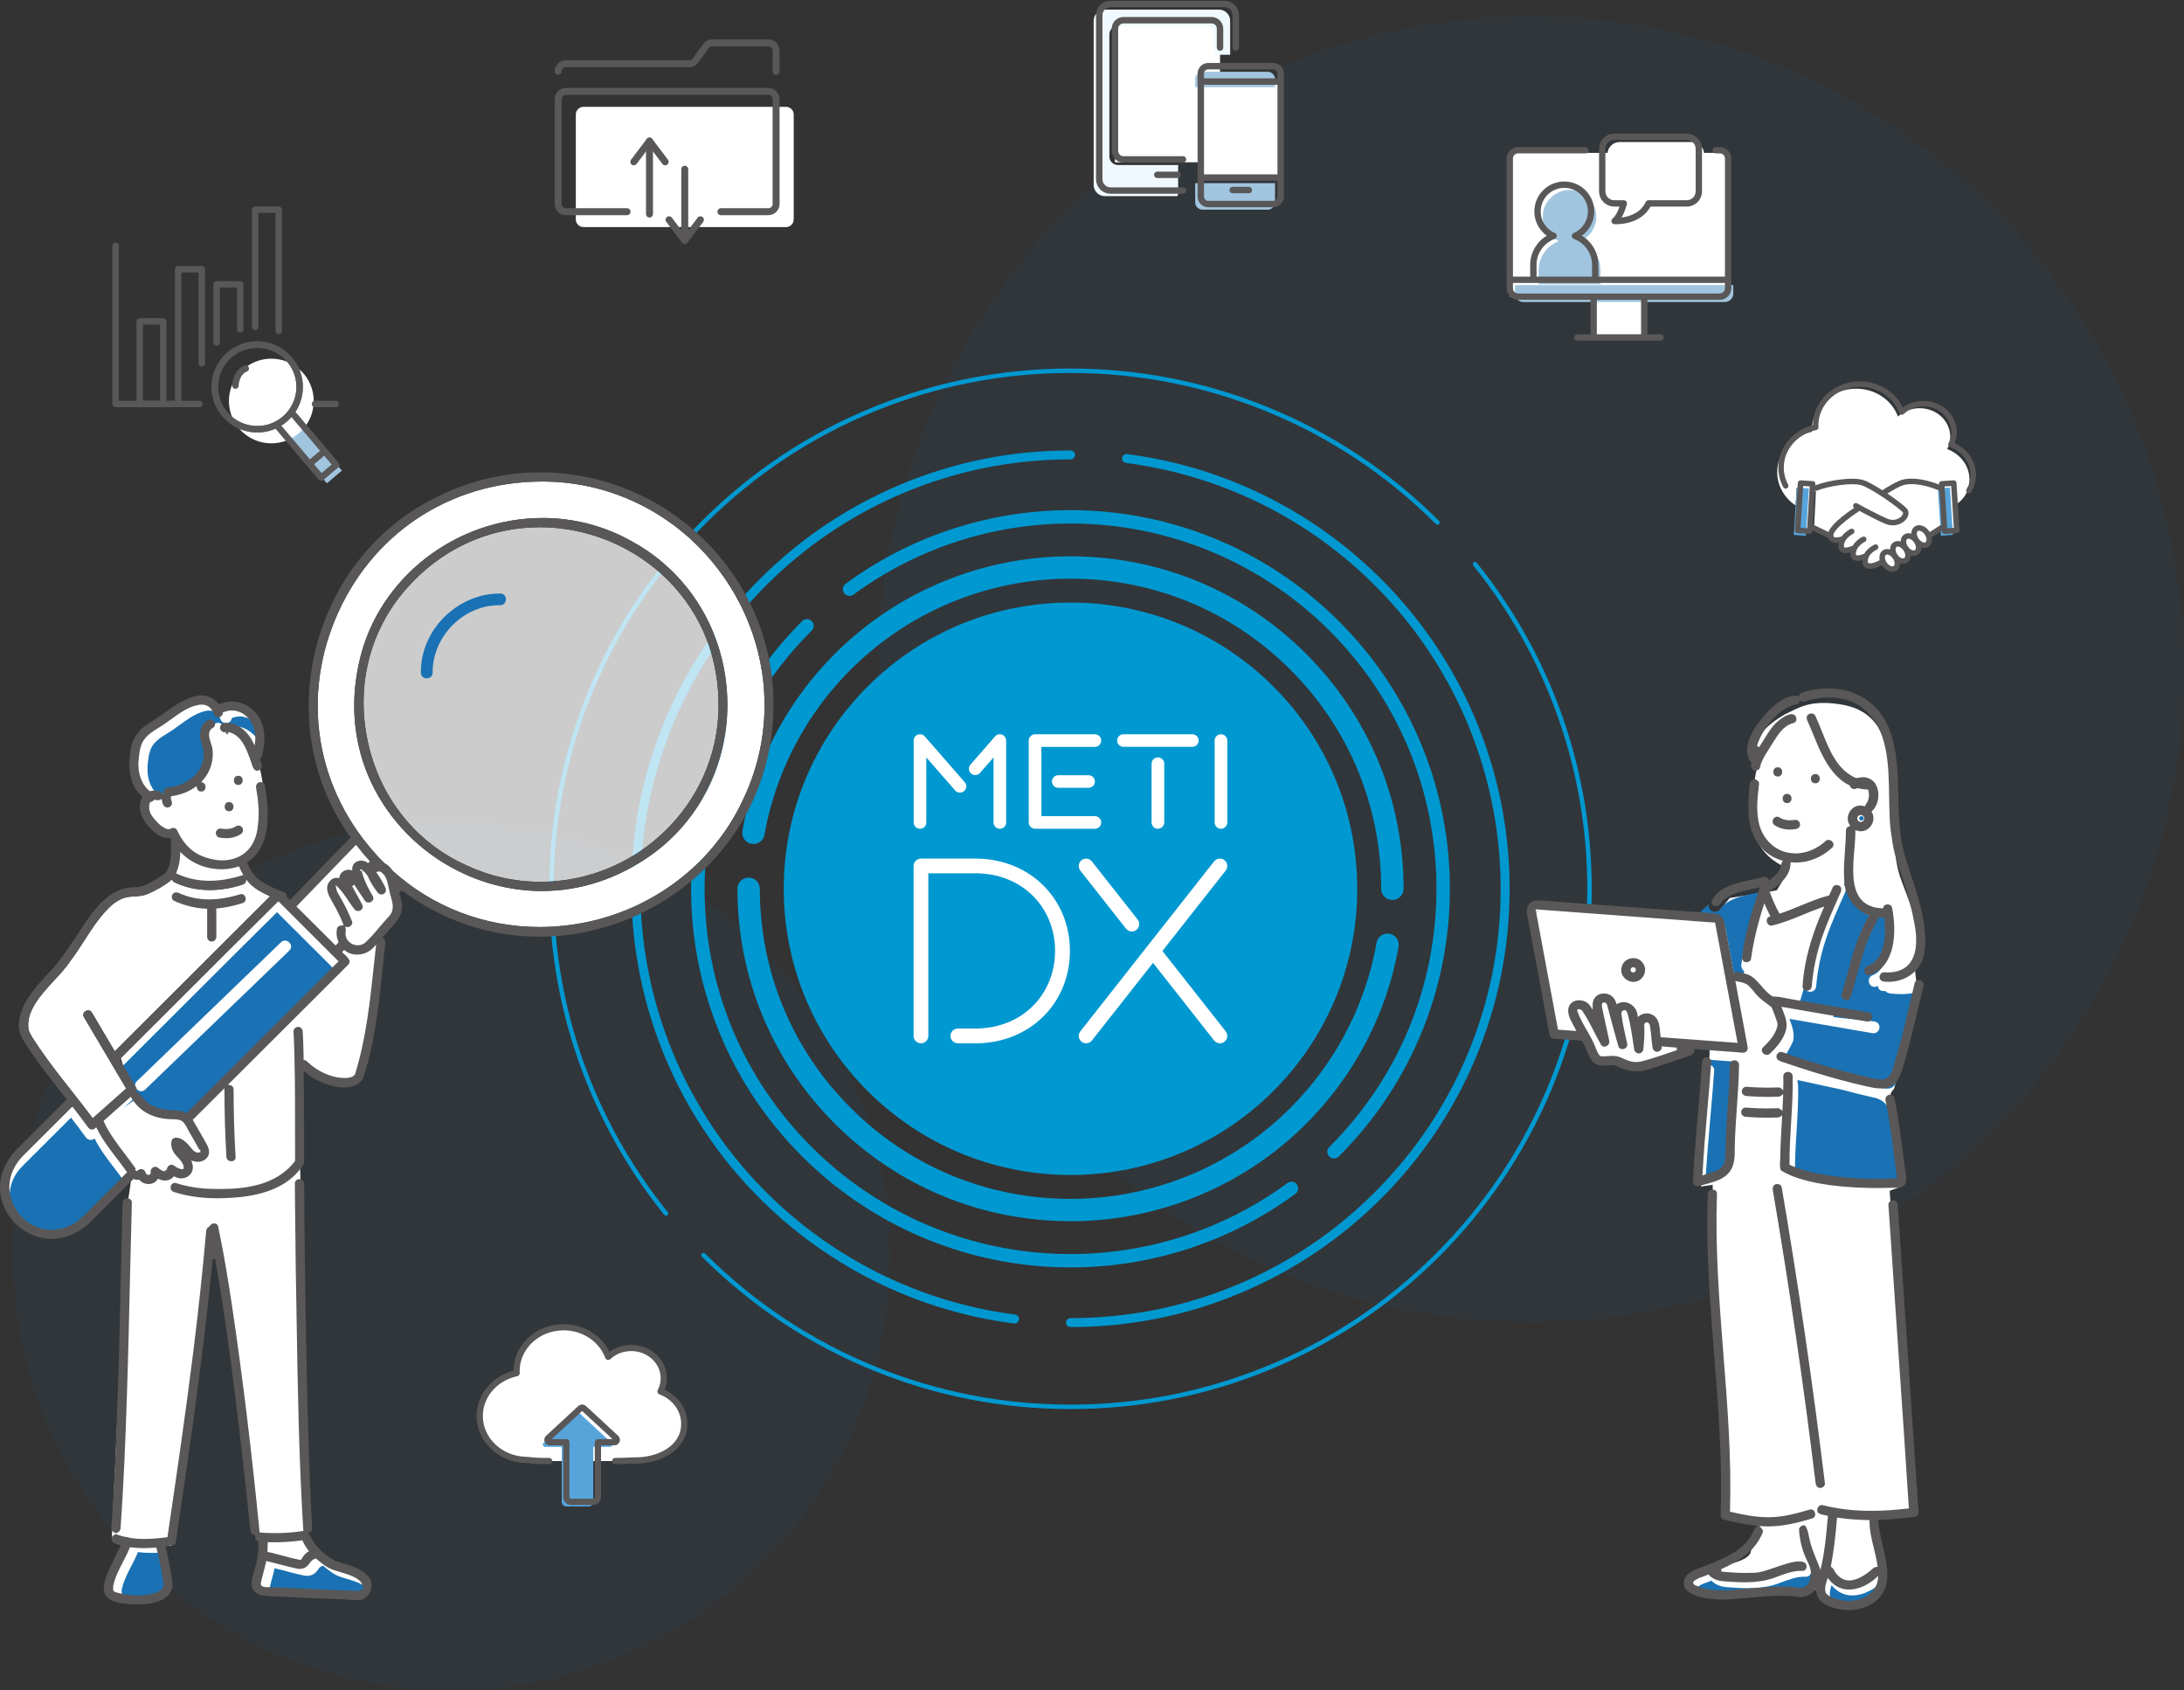 <?xml version="1.0" encoding="UTF-8"?><svg id="_レイヤー_2" xmlns="http://www.w3.org/2000/svg" xmlns:xlink="http://www.w3.org/1999/xlink" viewBox="0 0 571.21 442"><rect x="0" y="0" width="571.21" height="442" fill="#333333" stroke="none"/><defs><style>.cls-1,.cls-2,.cls-3,.cls-4,.cls-5,.cls-6,.cls-7{fill:none;}.cls-8{clip-path:url(#clippath);}.cls-9{fill:#0098d0;}.cls-10{fill:#f0f9ff;}.cls-11,.cls-12{fill:#fff;}.cls-13{fill:#1a72b4;}.cls-14{fill:#a1c5df;}.cls-15{fill:#595757;}.cls-16{fill:#57a4db;}.cls-2{stroke-width:1.44px;}.cls-2,.cls-3,.cls-4,.cls-5,.cls-6,.cls-7{stroke:#595757;stroke-linecap:round;stroke-linejoin:round;}.cls-3{stroke-width:1.82px;}.cls-12{opacity:.75;}.cls-12,.cls-17{isolation:isolate;}.cls-17{fill:#0066be;opacity:.05;}.cls-4{stroke-width:1.66px;}.cls-5{stroke-width:1.63px;}.cls-6{stroke-width:1.69px;}.cls-7{stroke-width:1.68px;}</style><clipPath id="clippath"><rect class="cls-1" width="517" height="421"/></clipPath></defs><g id="_レイヤー_1-2"><circle class="cls-17" cx="400.44" cy="175" r="170.77"/><ellipse class="cls-17" cx="118.11" cy="328.33" rx="114.73" ry="113.67"/><g class="cls-8"><path class="cls-9" d="m279.98,307.23c41.42,0,75-33.51,75-74.84s-33.58-74.84-75-74.84-75,33.51-75,74.84,33.58,74.84,75,74.84Z"/><path class="cls-9" d="m364.17,235.31c-1.62,0-2.93-1.31-2.93-2.92,0-21.66-8.45-42.02-23.8-57.33-15.35-15.31-35.75-23.75-57.46-23.75-19.23,0-37.88,6.82-52.52,19.21-14.48,12.25-24.24,29.21-27.51,47.75-.28,1.59-1.8,2.65-3.39,2.37-1.59-.28-2.66-1.79-2.38-3.38,3.5-19.88,13.97-38.07,29.49-51.2,15.7-13.28,35.7-20.6,56.31-20.6,23.27,0,45.15,9.04,61.6,25.46,16.45,16.42,25.52,38.25,25.52,61.46,0,1.61-1.31,2.92-2.93,2.92Z"/><path class="cls-9" d="m279.98,319.31c-23.27,0-45.14-9.04-61.6-25.46-16.45-16.42-25.51-38.25-25.51-61.46,0-1.62,1.31-2.92,2.93-2.92s2.93,1.31,2.93,2.92c0,21.66,8.45,42.02,23.8,57.33,15.35,15.31,35.75,23.75,57.46,23.75,19.23,0,37.88-6.82,52.52-19.21,14.48-12.25,24.24-29.21,27.51-47.75.28-1.59,1.8-2.65,3.39-2.37,1.59.28,2.66,1.79,2.38,3.38-3.5,19.88-13.97,38.07-29.49,51.2-15.7,13.28-35.7,20.6-56.31,20.6Z"/><path class="cls-9" d="m348.9,302.91c-.45,0-.9-.17-1.24-.51-.69-.68-.69-1.8,0-2.48,18.08-18.04,28.03-42.02,28.03-67.53s-9.96-49.49-28.03-67.53c-16.3-16.26-37.92-26.11-60.88-27.73-22.73-1.6-45.3,4.91-63.54,18.34-.78.58-1.88.41-2.46-.37-.58-.78-.41-1.88.37-2.45,18.91-13.92,42.3-20.68,65.87-19.01,23.81,1.68,46.22,11.89,63.12,28.75,9.47,9.45,16.8,20.47,21.8,32.75,4.82,11.86,7.26,24.4,7.26,37.26s-2.44,25.39-7.26,37.25c-4.99,12.28-12.33,23.3-21.8,32.75-.34.34-.79.51-1.24.51Z"/><path class="cls-9" d="m279.97,331.4c-2.34,0-4.68-.08-7.03-.25-23.81-1.68-46.22-11.89-63.12-28.75-9.47-9.45-16.8-20.47-21.8-32.75-4.82-11.86-7.27-24.4-7.27-37.25s2.45-25.39,7.27-37.26c4.99-12.28,12.32-23.3,21.8-32.75.69-.68,1.8-.68,2.49,0,.69.68.69,1.8,0,2.48-18.08,18.04-28.03,42.02-28.03,67.53s9.96,49.49,28.03,67.53c16.3,16.26,37.92,26.11,60.88,27.73,22.73,1.6,45.3-4.91,63.54-18.34.78-.58,1.88-.41,2.46.37.58.78.41,1.88-.37,2.45-17.03,12.54-37.69,19.26-58.84,19.26Z"/><path class="cls-9" d="m279.98,346.99c-.65,0-1.17-.52-1.17-1.17s.52-1.17,1.17-1.17c15.19,0,29.92-2.97,43.79-8.82,13.4-5.65,25.43-13.75,35.76-24.06,10.33-10.31,18.44-22.32,24.11-35.68,5.87-13.84,8.84-28.54,8.84-43.7,0-27.46-10.04-53.89-28.27-74.42-18.07-20.35-42.84-33.46-69.73-36.92-.64-.08-1.1-.67-1.01-1.31.08-.64.66-1.1,1.31-1.01,27.46,3.53,52.74,16.91,71.19,37.69,18.61,20.96,28.86,47.94,28.86,75.97,0,15.47-3.04,30.48-9.03,44.61-5.79,13.65-14.07,25.9-24.61,36.43-10.55,10.52-22.83,18.79-36.51,24.56-14.16,5.98-29.2,9.01-44.71,9.01Z"/><path class="cls-9" d="m265.33,346.06s-.1,0-.15-.01c-27.46-3.52-52.74-16.91-71.19-37.69-18.61-20.96-28.86-47.94-28.86-75.97,0-15.47,3.04-30.48,9.03-44.61,5.78-13.65,14.07-25.9,24.61-36.43,10.55-10.52,22.83-18.79,36.51-24.56,14.16-5.98,29.2-9.01,44.71-9.01.65,0,1.17.52,1.17,1.17s-.52,1.17-1.17,1.17c-15.19,0-29.92,2.97-43.79,8.82-13.4,5.65-25.43,13.75-35.76,24.06-10.33,10.31-18.45,22.32-24.11,35.68-5.87,13.84-8.84,28.54-8.84,43.7,0,27.46,10.04,53.89,28.27,74.42,18.08,20.35,42.84,33.46,69.74,36.92.64.08,1.1.67,1.01,1.31-.08.59-.58,1.02-1.16,1.02Z"/><path class="cls-9" d="m279.98,368.43c-17.71,0-34.97-3.35-51.3-9.96-16.91-6.84-32.09-16.9-45.1-29.88-.23-.23-.23-.6,0-.83.23-.23.6-.23.83,0,12.9,12.87,27.95,22.84,44.71,29.63,16.2,6.55,33.31,9.88,50.86,9.88s34.67-3.32,50.86-9.88c16.77-6.78,31.81-16.75,44.71-29.63,23.73-23.68,37.73-55.12,39.42-88.53,1.68-33.17-8.85-65.62-29.65-91.36-.2-.25-.16-.62.09-.82.25-.2.62-.16.82.09,20.98,25.96,31.6,58.69,29.91,92.15-1.7,33.7-15.82,65.42-39.76,89.3-13.01,12.98-28.19,23.04-45.1,29.88-16.33,6.61-33.6,9.96-51.3,9.96Z"/><path class="cls-9" d="m174.19,317.87c-.17,0-.34-.07-.46-.22-20.98-25.96-31.6-58.69-29.91-92.15,1.7-33.7,15.82-65.42,39.76-89.3,13.01-12.99,28.19-23.04,45.1-29.88,16.34-6.61,33.6-9.96,51.3-9.96s34.97,3.35,51.3,9.96c16.91,6.84,32.09,16.9,45.1,29.88.23.23.23.6,0,.83-.23.23-.6.23-.83,0-12.9-12.87-27.95-22.84-44.71-29.63-16.19-6.55-33.31-9.88-50.86-9.88s-34.67,3.32-50.86,9.88c-16.77,6.78-31.81,16.75-44.71,29.63-23.73,23.68-37.73,55.12-39.42,88.53-1.68,33.17,8.85,65.62,29.65,91.36.2.25.16.62-.09.82-.11.09-.24.13-.37.13Z"/><path class="cls-11" d="m276.79,205.99c-.92,0-1.66-.74-1.66-1.65s.74-1.65,1.66-1.65h7.92c.91,0,1.65.74,1.65,1.65s-.74,1.65-1.65,1.65h-7.92Zm36.71-12.36c0-.91-.74-1.65-1.66-1.65h-17.99c-.91,0-1.66.74-1.66,1.65s.74,1.65,1.66,1.65h17.99c.91,0,1.66-.74,1.66-1.65Zm-27.14,23.07c.91,0,1.66-.74,1.66-1.65s-.74-1.65-1.66-1.65h-13.99v-18.11h13.99c.91,0,1.66-.74,1.66-1.65s-.74-1.65-1.66-1.65h-15.64c-.91,0-1.66.74-1.66,1.65v21.41c0,.44.18.86.49,1.17.31.31.73.48,1.17.48h15.64Zm-44.09-1.65v-17l7.54,8.63c.6.69,1.65.76,2.34.16.69-.6.76-1.64.16-2.33l-10.44-11.96c-.45-.52-1.18-.7-1.83-.46-.65.24-1.07.86-1.07,1.55v21.41c0,.91.74,1.65,1.66,1.65s1.65-.74,1.65-1.65Zm20.88,0v-21.41c0-.69-.43-1.31-1.07-1.55-.65-.24-1.38-.06-1.83.46l-6.43,7.37c-.6.69-.53,1.73.16,2.33.69.6,1.74.53,2.34-.16l3.53-4.04v17c0,.91.74,1.65,1.65,1.65s1.66-.74,1.66-1.65Zm41.35,0v-15.36c0-.91-.74-1.65-1.66-1.65s-1.65.74-1.65,1.65v15.36c0,.91.74,1.65,1.65,1.65s1.66-.74,1.66-1.65Zm16.49,0v-21.41c0-.91-.74-1.65-1.66-1.65s-1.65.74-1.65,1.65v21.41c0,.91.74,1.65,1.65,1.65s1.66-.74,1.66-1.65Zm-65.83,57.75c14.06,0,24.67-10.38,24.67-24.15s-10.61-24.15-24.67-24.15h-14.28c-.51,0-1,.2-1.37.56-.36.36-.57.85-.57,1.36v44.44c0,1.07.86,1.93,1.93,1.93s1.93-.86,1.93-1.93v-42.52h12.34c5.9,0,11.24,2.11,15.05,5.94,3.71,3.73,5.76,8.83,5.76,14.35s-2.04,10.62-5.76,14.36c-3.81,3.83-9.15,5.94-15.05,5.94h-4.62c-1.07,0-1.93.86-1.93,1.93s.86,1.93,1.93,1.93h4.62Zm42.06-29.66c.84-.66.98-1.87.32-2.71l-11.96-15.19c-.66-.84-1.87-.98-2.71-.32-.84.66-.98,1.87-.33,2.71l11.96,15.19c.38.48.95.74,1.52.74.42,0,.84-.13,1.19-.41Zm6.8,5.51l16.56-21.03c.66-.84.51-2.05-.33-2.71-.84-.66-2.05-.51-2.71.32l-34.99,44.44c-.66.84-.51,2.05.33,2.71.35.28.77.41,1.19.41.57,0,1.14-.25,1.52-.74l15.98-20.29,15.97,20.29c.38.48.95.74,1.52.74.42,0,.84-.13,1.19-.41.84-.66.98-1.87.33-2.71l-16.56-21.03Z"/><path class="cls-11" d="m492.65,128.83c1.91-1.23,3.8-2.3,4.9-2.63,2.69-.82,6.45.01,9.68,1.31l.45,10.55-2.68,1.73-12.9,7.27s-4.38,2.48-4.29-.45c.02-.49.15-.93.34-1.33l-.6.27s-3.08,1.41-2.86-.99c.04-.46.17-.87.36-1.24l-.62.18s-3.07,1.4-2.86-.99c.05-.57.24-1.06.49-1.49l-.08-.07s-3.36,1.22-3.15-1.17l-.68.1-3.7-1.81.53-10.45c3.23-1.29,9.44-2.23,12.13-1.41,1.16.35,3.18,1.51,5.19,2.82l.37-.19Z"/><path class="cls-11" d="m470.15,138.68l3.16.21.78-12.37-3.16-.21-.78,12.37Z"/><path class="cls-11" d="m511.77,138.68l-3.16.21-.78-12.37,3.16-.21.78,12.37Z"/><path class="cls-11" d="m495.62,145.53c.8,1.12.84,2.48.09,3.04s-2.01.11-2.81-1.01-.84-2.48-.09-3.04c.75-.56,2.01-.11,2.81,1.01Z"/><path class="cls-11" d="m498.4,143.45c.8,1.12.84,2.47.09,3.03-.75.56-2.01.11-2.81-1.01-.8-1.12-.84-2.48-.09-3.04s2.01-.11,2.81,1.01Z"/><path class="cls-11" d="m501.18,141.37c.8,1.12.84,2.48.09,3.04s-2.01.11-2.81-1.01c-.8-1.12-.84-2.47-.09-3.03.75-.56,2.01-.11,2.81,1.01Z"/><path class="cls-11" d="m503.96,139.29c.8,1.12.84,2.48.09,3.04-.75.56-2.01.11-2.81-1.01s-.84-2.48-.09-3.04,2.01-.11,2.81,1.01Z"/><path class="cls-11" d="m429.73,77.57h-12.67v10.66h12.67v-10.66Z"/><path class="cls-11" d="m451.98,39.97h-57.1v37.6h57.1v-37.6Z"/><path class="cls-11" d="m160.89,382.02c1.27-.01,2.55-.04,3.82-.11.47-.03.95-.04,1.42-.04,5.98.07,12.82-3.03,12.82-9.57,0-3.85-2.57-7.13-6.2-8.47.54-1.04.85-2.2.85-3.44,0-4.39-3.81-7.94-8.51-7.94-2.35,0-4.49.89-6.03,2.33-1.67-4.51-6.25-7.75-11.65-7.75-6.81,0-12.33,5.15-12.33,11.51,0,.17.02.33.03.5-5.52,1.18-9.65,5.74-9.65,11.2,0,6.32,5.52,11.44,12.34,11.5,2.21.25,3.07.29,5.81.28h17.28Z"/><path class="cls-11" d="m319.09,5.28h-27.48v37.15h27.48V5.28Z"/><path class="cls-11" d="m334.52,21.33h-20v25.09h20v-25.09Z"/><path class="cls-11" d="m461.4,233.4l3.29-.61,2.59-4.19v-1.78s-7.95-2.59-8.7-11.07c-.76-8.47.89-14.62.89-14.62l-1.09-3.27s-.95-5.74,8.43-11.07c3.63-1.71,6.4-3.76,14-2.7,7.59,1.05,12.41,4.93,14.66,18.87,0,11.44-.83,20.33,1.86,27.37,2.69,7.03,5.91,15.59,4.72,19.45l-1.19,3.86.65,5.83-5.49,21.47s-.26,3.63-.93,4.09c-.67.46-.95,2.62-.95,2.62l1.05,4.05,1.88,18.58-2.84,1.09,5.81,84.46-10.23,1.21s2.9,7.2,2.49,10.65c-.41,3.45-.31,5.38-1.36,8.39-1.05,3.01-2.38,3.15-5.9,3.38-3.52.23-4.72,1.56-6.19,0-1.48-1.56-2.86-2.69-2.86-2.69l-1.79-1.81s.96,1.28-2.08,1.28-9.4-.28-10.64,0c-1.24.27-8.98.69-11.75.41-2.76-.27-6.89-.15-6.61-1.65.27-1.49-2.67-1.91,0-3.6,2.67-1.68,13.96-2.17,14.78-5.63.82-3.47,2.76-8.74,2.76-8.74l-9.12-1.08-3.18-69.93-.43-16.24-3.06.47,2.25-34.67.1-31.65-.82-1.58,5.99-7.55,9.05-1.43Z"/><path class="cls-11" d="m69.05,402.98s-.12,6.56-.85,8.41c-.73,1.85-1.06,2.14-.58,2.99.48.86-1.09,2,7.74,2.28s18.56.48,19.67,0c1.12-.48,1.54-1.57.73-2.66-.81-1.09,2-1.26-3.24-3.08-5.24-1.82-7.48-1.55-8.43-2.99-.95-1.44-3.3-4.81-3.3-4.81l-1.7-1.66-10.05,1.52Z"/><path class="cls-11" d="m33.04,403.79s-4.52,7.75-4.67,10.36c-.14,2.61,2.28,3.8,3.42,3.99,1.15.19,7.89.87,9.86-.4s2.14-3.12,2.19-3.36c.05-.24-1.62-9.36-1.62-9.36l-.81-1.66-8.38.43Z"/><path class="cls-11" d="m44.4,228.67s3.68,3.22,12.51,2.98c8.84-.24,8.31-2.98,8.31-2.98l-.96-3.91s5.29-4.05,5.26-11.09c-.03-7.04-1.87-14.16-1.87-14.16,0,0,.09-3.45.28-4.57.19-1.12,1.34-4.99-1.96-8.11-3.31-3.12-8.5-1.04-8.5-1.04,0,0-2.93-2.97-4.87-2.87-1.94.09-8.95,5.03-9.88,5.68-.93.65-4.95,2.61-6.07,5.03-1.12,2.42-2.82,6.31-1.32,9.21,1.5,2.9,2.9,5.35,2.9,5.35,0,0-.73,3.79.33,5.1,1.07,1.3,3.68,3.49,4.71,4.21,1.03.72,1.87,1.56,2.05,1.65.19.1,1.03,1.73,1.03,1.73l-1.96,7.77Z"/><path class="cls-11" d="m29.19,402.47l15.63,1.7,10.92-80.23,4.87,24.07,6.75,53.66,4.29,1.09,8.68-1.55.48-2.73-2.3-92.81.12-28.38,4.89,3.78,4.2,1.49h3.58l2.39-.99,4.89-20.38,1.3-15.26-1.5-1.48,6.08-7.29-1.72-8.53-3.67-4.46-5.37-4.59-17.53,17.12-3.41-2.09-41.45,41.2,2.48,7.71-3.11,4.94-5.78,5.46-5.39-5.46-16.16,14.72-2.59,7.36.7,5.81,8.38,5.23,7.08,1.37,4.92-3.42,12.66-12.29-1.23,8.18-4.04,87.07Z"/><path class="cls-11" d="m44.68,230.21c-1.72,1.37-3.82,2.59-6.08,3.54-1.07.48-2.16.55-3.31.62-1.02.06-2.08.13-3.14.51-.8.27-2.1,1.09-2.79,1.67-3,2.67-5.18,6.06-7.29,9.34-1.15,1.78-2.33,3.63-3.63,5.32-1.03,1.62-2.57,3.29-4.19,5.04-3.59,3.88-7.66,8.29-6.75,13.13.46,1.21,1.22,2.32,1.96,3.39.3.44.6.88.87,1.31,2.57,3.78,5.44,7.41,8.21,10.93,1.82,2.31,3.7,4.69,5.48,7.09l.22.3,8.76-7.78-.14-.24c-1.71-2.89-3.42-5.78-5.13-8.67-1.92-3.26-3.84-6.52-5.78-9.77-.28-.48-.18-.86-.04-1.1.23-.39.7-.67,1.16-.67.16,0,.32.04.46.1.2.1.37.25.49.46,1.93,3.25,3.86,6.52,5.78,9.78l.22.37,40.63-40.54-.44-.2c-1.89-.86-4-1.98-5.37-3.71l-.39-.49-.19.6c-.08.25-.28.58-.77.73-2.89.96-5.79,1.45-8.62,1.45-3.38,0-6.51-.7-9.32-2.07-.16-.07-.28-.19-.39-.37l-.2-.34-.3.24Z"/><path class="cls-11" d="m152.62,27.93h52.95c1.11,0,2.02.9,2.02,2.01v27.43c0,1.11-.9,2.01-2.02,2.01h-52.95c-1.11,0-2.02-.9-2.02-2.01v-27.43c0-1.11.9-2.01,2.02-2.01Z"/><path class="cls-3" d="m145.99,18.66c0-1.11.9-2.01,2.02-2.01h32.28c.65,0,1.26-.31,1.64-.84l2.7-3.75c.38-.53.99-.84,1.64-.84h14.69c1.11,0,2.02.9,2.02,2.01v5.43"/><path class="cls-3" d="m169.87,55.97v-19.08"/><path class="cls-3" d="m179.09,44.25v17.37"/><path class="cls-3" d="m183.19,57.46l-4.1,5.43-4.1-5.43"/><path class="cls-3" d="m165.77,42.31l4.1-5.43,4.1,5.43"/><path class="cls-3" d="m164,55.35h-15.99c-1.11,0-2.02-.9-2.02-2.01v-27.43c0-1.11.9-2.01,2.02-2.01h52.95c1.12,0,2.02.9,2.02,2.01v27.43c0,1.11-.9,2.01-2.02,2.01h-12.41"/><path class="cls-14" d="m333.48,52.89c0,1.06-.86,1.93-1.93,1.93h-17.03c-1.07,0-1.93-.86-1.93-1.93v-5h20.89v5Z"/><path class="cls-14" d="m312.59,20.7c0-1.06.86-1.93,1.93-1.93h17.03c1.07,0,1.93.86,1.93,1.93v2.1h-20.89v-2.1Z"/><path class="cls-10" d="m288.97,2.51h29.83c1.62,0,2.94,1.31,2.94,2.93v8.88h-4.11v-5.35c0-1.23-1-2.22-2.23-2.22h-23.02c-1.23,0-2.23.99-2.23,2.22v31.96c0,1.23,1,2.22,2.23,2.22h15.75v7.62l-.19.52h-18.96c-1.62,0-2.94-1.31-2.94-2.93V5.44c0-1.62,1.32-2.93,2.94-2.93Z"/><path class="cls-7" d="m315.99,53.35h17.03c1.07,0,1.93-.86,1.93-1.93V19.23c0-1.06-.86-1.93-1.93-1.93h-17.03c-1.07,0-1.93.86-1.93,1.93v32.19c0,1.06.86,1.93,1.93,1.93Z"/><path class="cls-7" d="m326.61,49.69h-4.22"/><path class="cls-7" d="m333.92,46.43h-18.84"/><path class="cls-7" d="m333.92,21.33h-18.84"/><path class="cls-7" d="m309.4,49.82h-18.96c-1.62,0-2.94-1.31-2.94-2.93V3.97c0-1.62,1.32-2.93,2.94-2.93h29.83c1.62,0,2.94,1.31,2.94,2.93v8.46"/><path class="cls-7" d="m309.4,41.68h-15.56c-1.23,0-2.23-.99-2.23-2.22V7.5c0-1.23,1-2.22,2.23-2.22h23.02c1.23,0,2.23.99,2.23,2.22v4.94"/><path class="cls-7" d="m308.03,45.71h-5.35"/><path class="cls-14" d="m77.49,108.98l-3.93,3.32,11.93,14.07,3.93-3.32-11.93-14.07Z"/><path class="cls-11" d="m70.96,115.92c6.13,0,11.09-4.96,11.09-11.07s-4.97-11.07-11.09-11.07-11.09,4.96-11.09,11.07,4.97,11.07,11.09,11.07Z"/><path class="cls-6" d="m36.54,105.63h6.17v-21.58h-6.17v21.58Z"/><path class="cls-6" d="m67.92,112.22c6.12-.36,10.78-5.59,10.43-11.69-.36-6.1-5.6-10.76-11.72-10.41-6.12.36-10.78,5.59-10.43,11.69.36,6.1,5.6,10.76,11.72,10.4Z"/><path class="cls-6" d="m76.39,107.95l11.54,13.61-3.93,3.32-11.54-13.61"/><path class="cls-6" d="m81.71,120.65l2.43-2.05"/><path class="cls-6" d="m67.92,112.22c6.12-.36,10.78-5.59,10.43-11.69-.36-6.1-5.6-10.76-11.72-10.41-6.12.36-10.78,5.59-10.43,11.69.36,6.1,5.6,10.76,11.72,10.4Z"/><path class="cls-6" d="m61.58,100.82s.02-3.39,2.7-4.46"/><path class="cls-6" d="m72.9,86.49v-31.66h-6.17v30.64"/><path class="cls-6" d="m62.83,86.09v-11.73h-6.17v15.19"/><path class="cls-6" d="m82.39,105.63h5.4"/><path class="cls-6" d="m30.23,64.31v41.32h21.93"/><path class="cls-6" d="m52.77,95.03v-24.64h-6.17v35.24"/><path class="cls-16" d="m159.49,378.32h-4.33v14.35c0,.69-.56,1.24-1.24,1.24h-5.76c-.69,0-1.24-.56-1.24-1.24v-14.35h-4.33c-.56,0-.84-.69-.42-1.07l3.86-3.57,4.6-4.25c.24-.22.6-.22.84,0l4.6,4.25,3.86,3.57c.41.38.14,1.07-.42,1.07Z"/><path class="cls-5" d="m143.62,382.02c-2.74,0-3.6-.04-5.81-.28-6.83-.06-12.34-5.18-12.34-11.5,0-5.46,4.12-10.02,9.65-11.2,0-.17-.03-.33-.03-.5,0-6.36,5.52-11.51,12.33-11.51,5.4,0,9.98,3.24,11.65,7.75,1.54-1.44,3.67-2.33,6.03-2.33,4.7,0,8.51,3.55,8.51,7.94,0,1.23-.31,2.4-.85,3.44,3.63,1.34,6.2,4.63,6.2,8.47,0,6.53-6.84,9.63-12.82,9.57-.47,0-.95,0-1.42.04-1.27.08-2.54.1-3.82.11"/><path class="cls-5" d="m160.71,377.1h-4.33v14.35c0,.69-.56,1.24-1.25,1.24h-5.76c-.69,0-1.25-.56-1.25-1.24v-14.35h-4.33c-.56,0-.83-.69-.42-1.07l3.86-3.57,4.6-4.25c.24-.22.6-.22.84,0l4.6,4.25,3.86,3.57c.41.38.14,1.07-.42,1.07Z"/><path class="cls-11" d="m473.89,112.92c0-.16-.02-.31-.02-.47,0-5.97,5.19-10.82,11.59-10.82,5.08,0,9.38,3.05,10.95,7.29,1.45-1.36,3.45-2.19,5.66-2.19,4.42,0,8,3.34,8,7.46,0,1.16-.29,2.25-.8,3.23,3.41,1.26,5.83,4.35,5.83,7.96s-2.02,5.87-4.78,7.32l-.33-5.22-3.16.21.08,1.3c-5.7-2.08-7.95-2.36-10.37-1.62-.88.27-3.33,1.65-5.26,2.83-2.01-1.31-4.04-2.47-5.2-2.83-2.42-.74-9.36.41-13.08,1.59l.08-1.27-3.16-.21-.3,4.68c-2.92-1.96-4.81-5.14-4.81-8.73,0-5.13,3.87-9.42,9.07-10.53Z"/><path class="cls-16" d="m469.16,139.87l3.16.21.78-12.37-3.16-.21-.78,12.37Z"/><path class="cls-16" d="m510.78,139.87l-3.16.21-.78-12.37,3.16-.21.78,12.37Z"/><path class="cls-2" d="m474.96,127.61c3.23-1.29,9.44-2.23,12.13-1.41,2.69.82,10.04,6,11.12,7.29,1.08,1.29-1.68,4.19-4.91,2.78-3.23-1.41-7.91-4.01-7.91-4.01"/><path class="cls-2" d="m507.22,127.5c-3.23-1.29-6.99-2.13-9.68-1.31-1.1.34-2.98,1.4-4.9,2.63"/><path class="cls-2" d="m485.71,133.15s-6.69,4.27-6.9,6.61c-.21,2.39,3.15,1.17,3.15,1.17"/><path class="cls-2" d="m484.3,138.96s-2.54,1.21-2.75,3.54c-.21,2.39,2.86.99,2.86.99"/><path class="cls-2" d="m487.43,141.01s-2.54,1.21-2.75,3.54c-.21,2.39,2.86.99,2.86.99"/><path class="cls-2" d="m490.55,143.06s-2.68,1.2-2.75,3.54c-.09,2.93,4.29.45,4.29.45"/><path class="cls-2" d="m495.62,145.53c.8,1.12.84,2.48.09,3.04s-2.01.11-2.81-1.01-.84-2.48-.09-3.04c.75-.56,2.01-.11,2.81,1.01Z"/><path class="cls-2" d="m498.4,143.45c.8,1.12.84,2.47.09,3.03-.75.56-2.01.11-2.81-1.01-.8-1.12-.84-2.48-.09-3.04s2.01-.11,2.81,1.01Z"/><path class="cls-2" d="m501.18,141.37c.8,1.12.84,2.48.09,3.04s-2.01.11-2.81-1.01c-.8-1.12-.84-2.47-.09-3.03.75-.56,2.01-.11,2.81,1.01Z"/><path class="cls-2" d="m503.96,139.29c.8,1.12.84,2.48.09,3.04-.75.56-2.01.11-2.81-1.01s-.84-2.48-.09-3.04,2.01-.11,2.81,1.01Z"/><path class="cls-2" d="m507.67,138.06l-2.68,1.73"/><path class="cls-2" d="m474.43,138.06l3.7,1.81"/><path class="cls-2" d="m470.15,138.68l3.16.21.78-12.37-3.16-.21-.78,12.37Z"/><path class="cls-2" d="m511.77,138.68l-3.16.21-.78-12.37,3.16-.21.78,12.37Z"/><path class="cls-2" d="m467.03,127.04c-.77-1.44-1.21-3.06-1.21-4.78,0-5.13,3.87-9.42,9.07-10.53,0-.16-.03-.31-.03-.47,0-5.97,5.19-10.82,11.59-10.82,5.08,0,9.38,3.05,10.95,7.29,1.45-1.36,3.45-2.19,5.66-2.19,4.42,0,8,3.34,8,7.46,0,1.16-.29,2.25-.8,3.23,3.41,1.26,5.83,4.35,5.83,7.96,0,1.56-.42,2.91-1.13,4.06"/><path class="cls-14" d="m413.3,63.07c2.48-1.08,4.21-3.54,4.21-6.41,0-3.86-3.14-6.99-7-6.99s-7,3.13-7,6.99c0,2.87,1.73,5.33,4.21,6.41-3.09,1.14-5.3,4.09-5.3,7.57v3.7h16.17v-3.7c0-3.48-2.21-6.43-5.3-7.57Z"/><path class="cls-11" d="m442.54,37.14h-18.95c-1.74,0-3.16,1.41-3.16,3.15v11.13c0,1.74,1.41,3.15,3.16,3.15h2.49c-.45,1.6-1.23,3.66-2.42,4.6,0,0,6.58.42,8.88-4.6h10c1.74,0,3.16-1.41,3.16-3.15v-11.13c0-1.74-1.41-3.15-3.16-3.15Z"/><path class="cls-14" d="m396.23,74.55v2.23c0,1.21.99,2.19,2.2,2.19h52.7c1.21,0,2.2-.98,2.2-2.19v-2.23h-57.1Z"/><path class="cls-4" d="m417.22,72.96v-3.7c0-3.48-2.21-6.43-5.3-7.57,2.48-1.08,4.21-3.54,4.21-6.41,0-3.86-3.13-6.99-7-6.99s-7,3.13-7,6.99c0,2.87,1.73,5.33,4.21,6.41-3.09,1.14-5.3,4.09-5.3,7.57v3.7"/><path class="cls-4" d="m430.04,87.48v-9.62"/><path class="cls-4" d="m412.54,88.24h21.77"/><path class="cls-4" d="m416.81,77.86v9.62"/><path class="cls-4" d="m395.4,73.15h56.05"/><path class="cls-4" d="m414.63,39.27h-17.56c-1.21,0-2.2.98-2.2,2.19v33.92c0,1.21.98,2.19,2.2,2.19h52.71c1.21,0,2.2-.98,2.2-2.19v-33.92c0-1.21-.98-2.19-2.2-2.19h-1.03"/><path class="cls-4" d="m441.16,35.76h-18.95c-1.74,0-3.16,1.41-3.16,3.15v11.13c0,1.74,1.41,3.15,3.16,3.15h2.49c-.45,1.6-1.23,3.66-2.42,4.6,0,0,6.58.42,8.88-4.6h10c1.74,0,3.16-1.41,3.16-3.15v-11.13c0-1.74-1.41-3.15-3.16-3.15Z"/><path class="cls-13" d="m439.15,274.34c.07-.02.13-.05.2-.07-.98-.07-1.96-.14-2.94-.22l2.74.29Z"/><path class="cls-13" d="m497.29,307.69s.09-.01.13,0c.27.02.12-.17-.13,0Z"/><path class="cls-13" d="m402.89,238.14c-.08,0-.02.02,0,0h0Z"/><path class="cls-13" d="m473.64,410.35c.23.9-.24,1.99-1.43,1.93-2.25-.1-4.32.72-6.4,1.49-4.53,1.86-9.44,1.61-14.22,1.22-1.43-.09-2.99-.61-3.98-1.71-1.15.56-2.53.77-3.5,1.62-.18.22-.1.21-.03.34,3.09,1.51,6.61,1.68,9.97,1.33,4.53-.33,9.06-.87,13.6-.88.89,0,1.77.04,2.65.18.78.15,1.71.32,2.42-.08,1.75-1.06,1.74-3.7.92-5.45Z"/><path class="cls-13" d="m487.3,213.62s-.05-.05-.08-.08c-.05-.03-.09-.06-.14-.08-.07-.02-.14-.04-.22-.06,0,0-.02,0-.02,0-.07.01-.15.04-.22.06-.05.02-.09.05-.14.08-.03.03-.05.05-.08.08-.03.04-.06.09-.08.13-.02.07-.04.14-.06.21v.04c.01.07.04.14.06.21.03.04.05.09.08.13.03.03.05.05.08.08.04.03.09.06.14.08.07.02.14.04.21.06h.04c.07-.01.14-.04.21-.06.05-.03.09-.05.14-.08.03-.02.05-.05.08-.08.03-.04.05-.09.08-.14.02-.07.04-.14.06-.21v-.04c-.02-.07-.04-.14-.06-.21-.03-.05-.05-.09-.08-.13Z"/><path class="cls-13" d="m480.04,415.51c-.36-.3-.71-.66-1.02-1.04-.24.85-.52,1.73-.43,2.63.02.04.07.28.09.37.05.07.17.23.2.28.07.08.15.16.23.23,4.05,2.75,11.88,1.75,12.58-3.88-3.19,2.78-8.09,4.52-11.64,1.41Z"/><path class="cls-13" d="m481.9,284.96c2.57.7,5.16,1.36,7.77,1.93,0,0,3.72.49,4.25,3.34,1.23,6.52,2.04,13.1,2.88,19.67.01.08.02.16.03.24-3.45.25-6.93.19-10.38-.02-5.7-.42-11.76-1.06-16.99-3.39-.07-7.64.99-15.27.82-22.92l-.18-1.41,11.8,2.56Z"/><path class="cls-13" d="m482.57,233.36c-1.74,3.93-3.55,7.86-4.93,11.93-1.38,4.06-2.26,8.24-2.62,12.5-.1,1.91-2.75,2.09-3.1.22l-1.24,4.12c3.85.66,7.69,1.32,11.54,1.98l.85-2.49c-1.64-.66-.57-2.57-.28-3.83.46-1.62.92-3.24,1.38-4.85,1.17-4.67,2.71-9.23,5.06-13.46-3.89-1.43-6.27-5.31-6.38-9.41-.21.42-.39.88-.58,1.35.54.49.59,1.26.29,1.93Z"/><path class="cls-13" d="m469.03,271.96c.32-2.01-.34-3.74-1.03-5.56,7.2,1.24,14.4,2.48,21.61,3.72,2.04.41,2.76-2.39.83-2.99-2.39-.41-8.59-.82-10.97-1.23l.49-1.52c.79.34,1.84.12,2.13-.94.56-2.01,1.13-4.02,1.7-6.03.64-2.25,2.06-6.65,2.75-8.88.86-2.7,2.09-6.3,3.35-8.84.33.02,4.47.02,4.8,0,.32,4.05-.35,13.55-4.84,15.27-2.15.84-.79,4,1.28,2.82.19,1.29,1.08,1.4,1.99,1.36.29.35.73.56,1.22.61,0,0,6.21.86,8-1.12-.2.68-.35,1.11-.35,1.11-1.81,7.47-3.38,15.02-5.71,22.34-.71,2.46-1.96,2.94-4.36,2.37-2.45-.48-4.88-1.1-7.29-1.74-5.67-1.5-11.29-3.23-16.81-5.19l-1.39-.58s2.5-4.25,2.62-4.98Z"/><path class="cls-13" d="m448.33,279.88c-.66,9.74-1.77,19.46-2.28,29.21,1.66-.61,3.8-.81,4.8-2.44.58-1.06.51-2.4.52-3.57.02-3.14.24-6.28.44-9.41.29-4.34.66-8.68.69-13.03,0-1.07.91-1.56,1.74-1.48l-.08-1.53c-2.5-.19-5-.37-7.5-.56l-.2,1.3c.9-.23,1.94.56,1.88,1.51Z"/><path class="cls-13" d="m450.53,240.96c.79.96.86,2.35,1.08,3.52.73,3.93,1.47,7.86,2.2,11.8.6-.24,1.26,0,1.88.11l.51-2.47c-.63-.38-.85-1.12-.75-1.86.87-6.4,2.66-12.69,4.82-18.78-3.54.85-7.98,1.27-10.29,4.34-1,1.52-3.28.73-3.1-1.09-1.1.84-2.05,1.83-2.92,2.9l2.7.2c1.43.1,2.87.1,3.88,1.33Z"/><path class="cls-13" d="m478.59,415c0-.07.02-.19,0,0h0Z"/><path class="cls-15" d="m474.79,204.82c-.8,0-1.16-.61-1.16-1.21s.36-1.21,1.16-1.21c.37,0,.66.12.87.37.19.22.29.52.29.84,0,.6-.36,1.21-1.16,1.21Z"/><path class="cls-15" d="m464.96,203.04c-.8,0-1.16-.61-1.16-1.21s.36-1.21,1.16-1.21c.37,0,.66.12.87.37.19.22.29.52.29.84,0,.6-.36,1.21-1.16,1.21Z"/><path class="cls-15" d="m468.09,216.9c-1.44,0-2.78-.37-3.89-1.08-.5-.32-.71-.84-.55-1.37.13-.43.54-.9,1.13-.9.21,0,.43.06.64.18.71.5,1.61.75,2.72.75.45,0,.93-.04,1.49-.12h.01c.27,0,.56.14.81.37.21.2.34.5.34.83,0,.34-.12.65-.35.87-.24.24-.49.31-.91.36-.49.08-.97.12-1.44.12Z"/><path class="cls-15" d="m503.22,249.52c.34-1.52.43-3.28.27-5.26-.35-5.17-1.97-10.18-3.54-15.01-.75-2.32-1.53-4.72-2.16-7.12-1.11-4.61-1.21-9.43-1.3-14.09-.12-5.9-.25-11.99-2.43-17.6-2.61-6.54-8.58-10.44-15.96-10.44-2.26,0-4.53.37-6.77,1.11-.38.12-.63.35-.76.68l-.1.27-.28-.06c-.25-.05-.51-.08-.78-.08-3.8,0-8.28,5.19-10.13,7.93-1.5,2.24-3.65,6.46-1.28,9.53l.12.15-.07.18c-.17.45-.11.95.15,1.32.23.33.58.52.96.52.09,0,.19-.01.28-.03v-.17h.39c.31-.22.52-.59.56-1.07.46-1.63,1.39-3.08,2.29-4.48.27-.42.54-.84.8-1.27l.4-.63c1.24-1.97,2.65-4.2,5.11-4.82.33-.08.57-.25.71-.51.15-.28.18-.65.07-.98-.23-.59-.6-.87-1.17-.87-1.57,0-4.02,2.05-4.89,3.15-.94,1.17-1.75,2.49-2.52,3.75-.35.57-.7,1.14-1.07,1.71l-.61-.28c1.16-4.05,5.67-10.15,10.41-10.88.42-.06.64-.46.71-.64l.15-.34.33.18c.14.08.3.12.47.12.12,0,.24-.02.36-.06,2.13-.69,4.36-1.06,6.47-1.06,3.42,0,6.42.95,8.7,2.75,6.71,5.27,6.85,14.42,6.98,23.27.06,3.86.11,7.51.71,10.76.42,3.6,1.57,7.02,2.92,10.82,1.35,4.09,2.3,7.75,2.91,11.15.71,3.38,1.06,8.01-1.22,10.81-1.27,1.55-3.19,2.34-5.72,2.34-.3,0-.61-.01-1.03-.04-.48,0-.82.38-.97.73-.17.38-.15.79.03,1.07,0,0,.29.53.92.6.06.01.12.02.18.03.37.04.74.06,1.12.06,4.07,0,7.73-2.42,8.89-5.8,0,0,.33-1.07.4-1.42Z"/><path class="cls-15" d="m467.4,209.99c-.37,0-.66-.12-.87-.37-.19-.22-.29-.52-.29-.84,0-.6.36-1.21,1.16-1.21.37,0,.66.12.87.37.19.22.29.52.29.84,0,.6-.36,1.21-1.16,1.21Z"/><path class="cls-15" d="m454.16,277.36c.37.15.67.48.67,1.05-.01,2.08-.11,4.13-.26,6.57-.1,1.71-.22,3.42-.34,5.12-.21,3.05-.46,6.51-.52,9.92.12,4.91-.75,7.57-5.9,9.12l-.71.21c-.39.11-.78.22-1.17.33-.56.15-1.11.31-1.64.47-.1.03-.2.05-.3.05-.32,0-.66-.15-.9-.4-.22-.23-.34-.51-.32-.8.28-6.04.81-12.17,1.33-18.1.38-4.33.76-8.81,1.05-13.22.03-.39.2-.74.48-.97.24-.22.5-.26.68-.26.36,0,.74.16.98.43.14.15.31.41.28.75-.14,2.08-.3,4.16-.48,6.23-.18,2.15-.36,4.31-.55,6.46-.47,5.41-.96,11.01-1.25,16.52l-.03.51.48-.18c.39-.14.8-.26,1.22-.38,1.37-.39,2.93-.84,3.75-2.2.57-1.04.57-2.28.57-3.37v-.38c.02-2.99.22-6.02.42-8.95l.2-2.99c.24-3.44.49-6.99.51-10.49,0-.73.52-1.09,1.07-1.15,0,0,.41-.07.69.1Z"/><path class="cls-15" d="m467.56,280.27s.04,0,.06,0c.61,0,1.23.36,1.24,1.16.09,3.97-.16,8.01-.4,11.91-.22,3.6-.45,7.33-.42,11v.22s.2.09.2.09c5.33,2.38,11.62,3.02,17.1,3.42,2.06.13,3.92.19,5.68.19,1.65,0,3.25-.06,4.75-.17l.36-.03s-.35-2.77-.51-3.98c-.67-5.37-1.37-10.91-2.46-16.31-.1-.38-.02-.77.23-1.08.23-.3.58-.47.93-.47.16,0,.32.04.47.11.38.16.64.44.7.76,1.11,5.57,1.83,11.3,2.53,16.84l.19,1.52c.36,1.99.63,3.55-.04,4.35-.44.53-1.35.78-2.78.78h-.28c-1.22.04-2.54.06-3.94.06-6.66,0-18.79-.59-25.28-4.54-.44-.45-.37-1.64-.32-2.5.01-.22.02-.43.03-.61.07-3.52.27-7.09.47-10.54l.04-.79-.55.33c-.2.12-.42.19-.64.2-.91.04-1.82.06-2.73.06-1.85,0-3.73-.08-5.57-.23-.44-.02-.83-.24-1.06-.61-.16-.26-.22-.56-.16-.84,0,0,.15-.43.36-.64.21-.21.48-.33.73-.33,1.93.16,3.82.23,5.68.23.92,0,1.85-.02,2.77-.06h0c.28,0,.51.09.71.25l.52.43.04-.67c.05-1,.1-2,.14-3l.03-.7-.56.41c-.22.16-.48.25-.73.26-.91.04-1.83.06-2.74.06-1.85,0-3.73-.08-5.56-.23-.41-.02-.77-.21-1-.51-.15-.2-.24-.44-.24-.69,0,0,.08-.52.2-.67.22-.32.57-.55.92-.55,1.93.16,3.82.23,5.69.23.92,0,1.84-.02,2.76-.06h0c.36,0,.59.15.74.28l.55.48v-.73c.03-.98.03-1.96,0-2.94-.01-.49.2-.77.43-.92,0,0,.2-.18.69-.22Z"/><path class="cls-11" d="m406.8,270.42l-6.55-31.79,1.93-2.28,46.94,4.4,2.64,7.39,4.01,25.91-16.42-.72,1.82,1.01-5.16,2.1-5.16,1.8h-6.16l-3.72-1.01h-2.58s-.97.57-1.18,0c-.21-.58-3.65-6.81-3.65-6.81h-6.77Z"/><path class="cls-15" d="m427.17,256.73c-.89,0-1.79-.43-2.42-1.15-.57-.66-.82-1.46-.7-2.25.15-1.85,1.7-2.81,3.14-2.81,1.12,0,2.08.55,2.64,1.51.5.79.57,1.8.19,2.74-.38.94-1.14,1.63-2.03,1.85-.28.09-.55.13-.82.13Zm-.13-3.8l-.18.05-.12.07-.13.12-.07.12-.07.23-.02.07.08.28.07.12.15.15.04.03.13.06.17.04h.05s.15-.01.15-.01l.17-.06.15-.1.1-.11.09-.17.04-.17v-.17s-.04-.13-.04-.13l-.13-.23-.1-.09-.15-.08-.13-.04h-.13s-.1,0-.1,0Z"/><path class="cls-15" d="m422.19,278.53c-.16-.01-.33-.01-.5-.01-.4,0-.82.03-1.23.05-.39.02-.79.05-1.17.05-.88,0-1.9-.12-2.71-.99-.76-.87-1.17-1.87-1.6-2.94-.33-.8-.66-1.64-1.18-2.44l-.09-.14-7.22-.53c-.52-.04-1.09-.35-1.19-.86l-5.22-28c-.06-.57-.2-1.19-.35-1.85-.45-1.94-.87-3.78.71-4.95.47-.34,1.04-.51,1.7-.51.08,0,.17,0,.25,0,2.01.13,4.01.28,6.02.44l3.01.23,35.92,2.65c1.18.08,2.29.15,3.06,1.1.54.66.69,1.59.83,2.5.03.22.07.43.11.64l2.13,11.41.39-.16c.12-.05.26-.07.41-.07.25,0,.52.06.8.13l.34.07c.94.2,1.93.44,2.75.98.93.65,1.67,1.5,2.44,2.4.87,1,1.76,2.04,2.96,2.77l.08.05h.09c1.29.02,2.62.28,3.9.54.82.16,1.67.33,2.51.44l18.68,3.21c.72.23.91.83.84,1.31-.08.52-.48,1.05-1.21,1.05-.1,0-.21-.01-.33-.03l-22.2-3.82.39,1.03c.64,1.63,1.23,3.18.83,4.89-.62,2.68-2.87,5.06-4.15,6.24-.26.28-.56.41-.89.41-.38,0-.75-.18-1-.47l-.05-.05c-.3-.35-.47-.96.11-1.49,1.56-1.51,3.08-3.18,3.65-5.29.15-.63.08-.95-.11-1.57-.38-1.21-.86-2.37-1.31-3.5l-.04-.09s-.66-.5-.96-.72c-1.03-.76-2.09-1.54-2.94-2.49-.2-.24-.4-.48-.61-.73-.44-.55-.9-1.11-1.44-1.6-.02-.02-.09-.07-.15-.13v-.03s-.16-.12-.16-.12c-.72-.53-1.61-.71-2.56-.89l-.66-.13,3.18,17.06c.19.61-.07,1.27-.59,1.54-.2.09-.45.13-.77.13s-.61-.04-.91-.08c-.33-.04-.66-.08-.99-.08l-10.65-.78.02.38c.03.54-.34,1.04-.91,1.24-3.32,1.18-6.1,2.12-8.74,2.95-2.42.88-4.03,1.24-5.57,1.24-1.71,0-3.39-.46-5.43-1.49-.1-.03-.32-.06-.32-.06Zm2.4-14.32c-.71.24-.51.98-.51.98.25,2.11.71,4.19,1.17,6.2l.32,1.42c.09.39.02.74-.2,1.02-.24.3-.65.49-1.05.49-.26,0-.87-.08-1.08-.85l-.69-2.48c-.75-2.72-1.53-5.53-2.24-8.31-.5-1.01-1.23-.36-1.23-.36-.19.37-.13.71-.09.98.53,2.59,1.08,5.09,1.63,7.59l.27,1.22c.08.37,0,.74-.24,1.04-.26.32-.66.52-1.05.52-.28,0-.66-.1-.92-.59-.58-1.03-1.16-2.15-1.72-3.24-.98-1.92-2-3.92-3.15-5.56l-.11-.15h-.07s-.18-.13-.18-.13h-.1s-.27-.11-.27-.11h-.42s-.02.13-.02.13h-.06v.05s-.14,0-.14,0l.15.43c.6,1.73,1.53,3.34,2.43,4.9.84,1.45,1.71,2.96,2.29,4.54.18.5.56,1.43,1.02,2.02l.09.09c.08.07.14.11.26.13h.08c.19.01.28.02.33.02h.18c.42,0,.85-.03,1.28-.06.41-.03.83-.06,1.24-.06.51,0,.93.05,1.32.15.52.15,1.01.37,1.53.6.59.26,1.21.53,1.87.69.48.12.94.17,1.39.17.94,0,1.8-.25,2.8-.54,2.62-.76,5.24-1.66,7.7-2.51l.17-.06-.06-.67c-.41-.03-.83-.06-1.24-.09-.77-.05-1.54-.11-2.3-.19l-.36-.04v.36c-.03.57-.69,1.06-1.22,1.06-.79,0-1.15-.67-1.21-1.25-.12-.79-.19-1.62-.27-2.45-.1-1.08-.21-2.19-.4-3.21-.05-.22-.08-.29-.2-.42l-.1-.12h0c-.13-.15-.34-.25-.44-.25h-.24l-.02.07-.14.03-.12.08c-.11.14-.14.19-.17.24l-.05.24c.15,2.25-.04,4.42-.22,6.28-.09.87-.69,1.19-1.18,1.19-.54,0-1.14-.37-1.25-1.2l-.13-.87c-.29-2.01-.9-6.19-1.58-8.35l-.04-.13c-.09-.3-.33-.95-1.03-.71Zm6.05.76c.92,0,1.79.37,2.38,1.02.92,1.01,1.03,2.33,1.15,3.73.03.41.07.82.12,1.21l.04.27,20.12,1.49-.08-.43c-.77-4.13-1.54-8.26-2.31-12.38-1.14-6.13-2.28-12.26-3.44-18.38l-.05-.26-.26-.02c-7.98-.6-15.96-1.19-23.94-1.77-7.43-.54-14.86-1.09-22.29-1.65l-.44-.03.03.18-.02.19h.05s.01.06.01.06c1.14,6.19,2.3,12.38,3.45,18.57l2.32,12.45,4.81.36-.26-.53c-.18-.37-.38-.73-.58-1.1-.75-1.37-1.52-2.79-1.24-4.31.33-1.54,1.65-2.1,2.77-2.1,1.2,0,2.33.57,2.93,1.48l.65.98-.02-1.17c-.02-.9.26-1.67.8-2.22.53-.54,1.31-.85,2.14-.85,1.15,0,2.67.63,3.19,2.42l.11.39.37-.18c.47-.24.98-.36,1.5-.36,1.8,0,3.4,1.45,3.64,3.31l.07.58.47-.35c.51-.38,1.14-.59,1.82-.59Zm-28.62-26.82h.32s-.32.33-.32.33v-.33Z"/><path class="cls-15" d="m495.29,283.58c1.42-1.18,2.03-3.2,2.58-5.03.42-1.4.8-2.82,1.18-4.23.95-3.63,1.83-7.25,2.57-10.31.5-2.08.99-4.17,1.48-6.26.2-.88-.47-1.28-.69-1.38-.19-.09-.4-.14-.61-.14-.25,0-.86.08-1.04.85-.43,1.78-.85,3.57-1.27,5.36-1.31,5.61-2.67,11.42-4.45,17-.57,1.96-1.53,2.83-3.12,2.83-.47,0-1.01-.07-1.64-.23-2.32-.46-4.6-1.03-7.31-1.75-5.74-1.52-11.4-3.27-16.84-5.2-.09-.03-.2-.05-.3-.05-.46,0-.93.32-1.11.74-.17.27-.08.69-.08.69.11.71.89,1.02,2.01,1.36.1.03.2.06.3.09l.67.23c4.35,1.49,8.82,2.87,13.28,4.09,2.87.78,5.4,1.41,7.75,1.92,1.07.23,2.21.45,3.32.45,1.04,0,1.9-.19,2.62-.58,0,0,.46-.2.68-.46Z"/><path class="cls-15" d="m448.48,234.28c2.23-2.69,5.93-3.48,9.53-4.25,1.13-.24,2.19-.47,3.21-.75.11-.03.23-.05.34-.05.4,0,.76.22.97.6l.2.36s.32-.26.32-.26h.02l.09-.08c.77-.62,1.36-1.19,1.84-1.78h-.01c.05-.08.09-.13.11-.16.19-.28.36-.58.5-.88.13-.27.18-.56.24-.84.05-.28.11-.55.23-.76l.21-.37-.4-.12c-2.12-.65-3.96-1.83-5.32-3.41-3.82-4.42-3.56-10.34-2.92-16.52.03-.69.59-1.25,1.22-1.25.21,0,.42.06.61.19.32.2.64.55.6.99l-.11.99c-.29,2.66-.58,5.41-.15,8.08.57,4.72,3.97,8.42,8.27,9,.51.09,1.04.13,1.58.13,2.7,0,5.54-1.16,7.78-3.19.25-.24.52-.35.81-.35.5,0,1.01.36,1.21.85.1.25.2.73-.28,1.2-2.62,2.46-6.07,3.88-9.45,3.88-.35,0-.7-.02-1.06-.05l-.36-.03v.36c-.07,2.57-1.85,4.96-5.28,7.09l-.23.15.1.26c.72,1.97,1.5,3.72,2.38,5.35l.13.25.27-.09c1.81-.6,3.6-1.34,5.33-2.05,2.34-.96,4.76-1.96,7.24-2.61l.16-.04.95-2.15c.18-.41.65-.55,1.02-.55.33,0,.63.11.83.3.48.43.42,1.08.22,1.55l-.6,1.36c-1.53,3.43-3.11,6.98-4.34,10.6-1.39,4.09-2.28,8.33-2.64,12.59-.04.84-.67,1.22-1.23,1.22-.45,0-1.02-.25-1.18-.97,0,0,.13-2.33.4-3.98.76-5.12,2.4-10.51,4.99-16.36l.32-.71-.74.26c-1.61.56-3.22,1.22-4.77,1.86-2.6,1.07-5.29,2.17-8.07,2.84-.11.03-.22.04-.32.04-.66,0-1.05-.52-1.16-1.04-.09-.45.02-1.01.61-1.26l.34-.14-.17-.33c-.38-.74-.74-1.48-1.07-2.24l-.36-.82-.27.85c-1.58,4.97-2.63,9.47-3.21,13.73-.08.52-.67.83-1.2.83-.14,0-.26-.02-.38-.06-.38-.06-.59-.5-.59-.5-.15-.27-.21-.62-.16-1.01.71-5.26,2.18-10.97,4.48-17.45l.21-.59-.61.15c-.54.13-1.11.25-1.68.37-2.92.62-6.23,1.31-8.11,3.8-.27.4-.64.62-1.06.62-.35,0-.68-.15-.92-.4-.15-.16-.32-.44-.31-.85,0,0,.1-.35.88-1.38Z"/><path class="cls-15" d="m482.02,261.12c-.3-.25-.49-.64-.34-1.17.64-2.31,1.3-4.61,1.96-6.91,1.36-5.4,2.96-9.65,5.04-13.39l.19-.35-.37-.13c-3.55-1.3-6.02-4.92-6.15-9.01l-.06-1.15c-.07-2.17.09-4.34.24-6.44.13-1.75.26-3.57.26-5.38,0-.71.46-.98.74-1.08l.4-.14-.22-.36c-.6-.95-.6-2.16,0-3.24.6-1.08,1.67-1.75,2.78-1.75.14,0,.27.01.41.03.21.02.39.06.58.11l.31.08.1-.3c.07-.19.17-.37.29-.51.13-.16.21-.33.29-.49l.08-.16h0c.08-.2.12-.39.17-.59l.04-.18c.05-.47.05-.92,0-1.39-.04-.2-.08-.37-.12-.54l-.07-.24h-.25c-.83-.04-1.65-.15-2.45-.34l-.14-.03-.12.08c-.17.11-.38.17-.61.17-.44,0-.99-.25-1.15-.79l-.04-.14-.14-.07c-2.74-1.32-5.06-3.91-7.09-7.94-.87-1.73-1.63-3.57-2.35-5.35-.51-1.25-1.02-2.49-1.55-3.66-.07-.16-.12-.32-.14-.48,0,0-.07-.3.07-.67.18-.43.68-.67,1.17-.67.21,0,.73.05.97.56.64,1.32,1.21,2.74,1.81,4.25,1.94,4.87,3.95,9.9,8.77,12.05l.1.05.11-.03c.27-.06.55-.09.82-.12l.26-.03v-.02c.1,0,.22-.02.31-.02.17-.01.26-.02.36-.02,1.17,0,2.33.56,3.03,1.46,1.51,2.16,1.21,5.53-.66,7.34l-.19.18.13.23c.55.99.52,2.19-.08,3.22-.62,1.05-1.7,1.71-2.82,1.71-.33,0-.67-.06-1-.17l-.45-.15v.48c.02,1.32-.11,2.88-.25,4.53-.4,4.76-.86,10.16,1.8,13.18,1.23,1.4,3.06,2.16,5.42,2.26h.27s.07-.25.07-.25c.16-.57.7-.77,1.12-.77.49,0,1.04.26,1.17.85,1.33,6.57.72,15.09-5.36,17.45-.3.16-.54.24-.77.24-.63,0-1.02-.53-1.11-1.01-.05-.24-.11-1.04.85-1.41,5.22-1.99,4.61-9.8,4.41-12.37l-.03-.33-.33.02c-.14,0-.28,0-.42,0-.18,0-.35,0-.53-.01h-.22s-.57,1.13-.81,1.6c-1.03,2.04-2.1,4.15-2.81,6.38-.51,1.67-.99,3.35-1.46,5.02l-.49,1.72c-.58,2.01-1.15,4.02-1.71,6.03-.21.76-.84.85-1.1.85-.1,0-.19-.01-.28-.03m3.9-48.36c-.09.02-.17.04-.24.06-.14.06-.19.09-.24.13l-.03.02-.1.1-.13.21c-.05.14-.08.22-.09.3v.04s0,.08,0,.08c.02.13.05.21.07.29l.14.25.11.11c.11.07.16.11.21.13.13.05.21.07.3.09h.18c.08-.02.16-.04.24-.07.11-.05.16-.08.21-.12l.04-.02.11-.11c.07-.1.1-.15.13-.2.05-.14.08-.22.09-.3v-.18c-.02-.08-.04-.16-.07-.24l-.14-.25-.11-.11c-.1-.07-.15-.1-.21-.13-.16-.06-.23-.08-.31-.09h-.11s-.04,0-.04,0Z"/><path class="cls-15" d="m475.38,394.36c.06-.18.16-.34.28-.47.15-.16.41-.36.81-.36.11,0,.22.02.34.04,3.88.99,8.01,1.47,12.63,1.47,2.94,0,6.05-.2,9.49-.6l.32-.04-.02-.32c-.91-14.3-1.91-28.84-2.87-42.89-.64-9.37-1.29-18.75-1.91-28.12l-.55-8.05c-.02-.27.09-.55.3-.77.21-.23.5-.38.79-.41,0,0,.47-.03.69.14.43.24.65.74.66,1.2.18,2.18.32,4.34.45,6.49.07,1.09.13,2.18.21,3.26l4.79,70.52c.05.8-.77,1.12-1.26,1.19-3.21.42-6.14.67-8.97.76h-.37s.04.38.04.38c.26,2.29.78,4.57,1.28,6.77.21.93.42,1.86.61,2.79.5,2.68.93,5.77-.29,8.45-1.45,3.16-5.11,5.2-9.32,5.2-.53,0-1.06-.03-1.57-.1-1.54-.18-6.57-1.05-6.91-4.69l-.08-.8-.52.61c-.85,1-2.22,1.57-3.77,1.57-.59,0-1.17-.08-1.73-.24-.93-.06-1.79-.09-2.72-.09-2.99,0-6.03.27-8.96.54-1.87.17-3.81.34-5.71.44-.26.01-.57.02-.9.02-4.45,0-9.78-1.01-10.2-3.87-.47-2.77,2.57-3.88,5.02-4.77.37-.14.73-.27,1.05-.39,4.53-1.8,10.16-4.04,12.16-9.06.11-.27.27-.49.47-.66l.62-.51-.8-.09c-2.58-.29-5.09-.83-8.07-1.54-.49-.12-.9-.65-.88-1.15.53-14.01-.6-28.2-1.68-41.93-.25-3.13-.49-6.26-.72-9.39-.76-10.31-1.39-21.41-.97-32.68.02-.67.46-.95.72-1.05.17-.07.37-.11.56-.11.35,0,.67.12.88.34.19.2.29.47.27.8-.52,14.04.6,28.26,1.68,42.01,1.05,13.35,2.14,27.16,1.72,40.78v.28s.26.06.26.06c3.1.72,6.42,1.39,9.79,1.39h.52c3.56-.08,7.01-1.03,10.24-1.99.13-.04.26-.06.37-.06.51,0,.79.35.91.56.21.36.25.82.11,1.18-.13.32-.39.54-.76.65-.64.19-1.29.37-1.94.55-3.71,1.04-6.73,1.51-9.5,1.51-.49,0-.99-.01-1.48-.05l-.85-.06.58.63c.25.27.46.69.3,1.09-2.03,5.1-6.64,7.7-10.87,9.57l.11.65c2.07.18,4.28.34,6.46.34.68,0,1.37-.02,2.05-.05h.11c1.34,0,3.31-.67,5.39-1.39,2.26-.77,4.6-1.58,6.28-1.58.81,0,1.38.18,1.74.57,0,0,.07.11.16.39.11.41.03.85-.2,1.14-.19.25-.47.37-.82.37-.2,0-.34,0-.47,0-2.03,0-3.93.7-5.76,1.38l-.37.14c-2.46,1.01-5.2,1.47-8.66,1.47-1.82,0-3.68-.13-5.42-.27-1.56-.1-2.93-.68-3.76-1.6l-.17-.19-.23.11c-.39.19-.82.34-1.24.49-.82.29-1.66.59-2.33,1.18-.15.17-.34.42-.13.72l.05.1.12.07c2.11,1.03,4.47,1.51,7.43,1.51,1.88,0,3.81-.19,5.67-.38,1.32-.13,2.69-.27,4-.33l1.52-.1c1.52-.11,3.09-.22,4.62-.22,1.13,0,2.14.06,3.08.18.41.11.84.18,1.24.18,1.48,0,2.5-.86,2.86-2.41.31-1.15.16-2.52-.41-3.76l-.25-.55c-1.32-2.57-2.09-5.41-2.29-8.42-.02-.27.09-.54.3-.77.24-.26.6-.42.93-.42.05,0,.11,0,.16.01,0,0,.64-.19,1.29,3.32.37,1.89,1.1,3.71,1.82,5.48.24.59.48,1.18.7,1.77l.4,1.06.25-1.1c.89-3.93,1.23-7.72,1.59-11.74l.12-1.28-.28-.07c-.17-.04-.36-.08-.55-.12-1.03-.2-1.78-.4-1.93-1-.12-.42.05-.82.05-.82Zm2.02,20.61c-.04.31-.05.63-.02.95.04.14.08.32.09.4v.08s.22.28.24.32c.12.14.21.22.3.3,1.47,1,3.44,1.56,5.44,1.56,3.17,0,7.08-1.45,7.69-5.52l.11-.99-.66.58c-2.15,1.89-4.69,2.97-6.97,2.97-2.08,0-3.83-.86-5.21-2.56l-.41-.51-.23.82c-.11.39-.23.79-.31,1.2h-.04l-.04.41h0Zm4.75-2.02c.28.11.59.19.94.26.21.02.4.03.58.03.2,0,.41,0,.61-.03,2.24-.37,4.1-1.8,5.63-3.15.23-.2.52-.33.81-.35l.36-.03-.05-.36c-.22-1.56-.6-3.1-.96-4.59-.55-2.26-1.12-4.6-1.12-6.95v-.33s-.34,0-.34,0c-2.71-.03-5.32-.24-7.78-.6l-.36-.05-.03.36c-.34,3.9-.76,8.06-1.54,12.12l-.05.27.21.28c.32.14.48.45.67.81.12.23.24.46.41.68.04.08.11.14.16.2.2.24.43.45.65.66l.21.19c.34.24.62.41.89.54,0,0,.01,0,.02,0l.07.03Z"/><path class="cls-15" d="m476.08,389.06c-.79,0-1.14-.67-1.22-1.25-3.09-25.4-6.86-51.19-11.2-76.67-.1-.61.11-1.32.84-1.52.09-.02.18-.04.29-.04.51,0,1.11.32,1.2.85,4.35,25.49,8.15,51.55,11.31,77.46.04.3-.12.55-.25.7-.25.28-.63.47-.96.47Z"/><path class="cls-11" d="m191.02,153.47c-10.53-16.9-28.52-27.2-48.12-27.55-.38,0-.76-.01-1.14-.01-24.18,0-44.92,13.84-54.12,36.12-9.2,22.26-4.22,46.69,12.99,63.74.83.42,1.43.99,1.94,1.8,10.51,9.58,24.18,14.82,38.55,14.82,23.1,0,44.07-13.21,53.4-33.67,8.35-17.7,7.04-38.36-3.49-55.26Zm-20.73,70.11c-8.61,6.15-18.48,9.4-28.55,9.4h0c-14.9,0-29.39-7.08-38.78-18.95-9.31-11.77-12.46-26.53-8.86-41.57,5.04-21.45,25.17-37.02,47.86-37.02,8.19,0,16.25,2.12,23.31,6.12,14.54,7.92,23.84,22.74,24.88,39.63,1.04,16.9-6.38,32.75-19.85,42.39Z"/><path class="cls-12" d="m141.13,137.86c-13.41,0-25.82,5.75-34.95,16.19-9.51,10.85-13.14,25.41-9.96,39.96,3.18,14.57,12.57,26.32,25.76,32.25,6.13,2.86,12.63,4.31,19.31,4.31,25.29,0,46.22-20.34,46.64-45.34.2-12.96-4.32-24.48-13.05-33.33-8.82-8.93-21.12-14.05-33.75-14.05Z"/><path class="cls-13" d="m44.32,415.39c0-.16,0-.34,0-.5-.51-3.01-1-6.03-1.8-8.98-2.15.17-4.31.2-6.43-.08-1.34,3.31-3.49,6.26-4.26,9.79-.02.26-.03.52-.01.78.04.09.06.19.08.28.05.04.16.14.05.07.02.02.04.04.06.06.07.04.13.08.2.11,3.26.96,8.51,1.38,11.45-.45.16-.13.28-.25.42-.42.15-.21.2-.41.26-.65,0,0,0,0,0-.01Z"/><path class="cls-13" d="m60.36,189.97c3.5-.57,6.59,2.02,8.07,5,.55-4.48-3.11-9.05-7.78-7.24-.26,1.68-2.49,1.84-3.02.25-.85-2.32-2.6-2.52-4.72-1.85-2.62.83-4.89,2.73-7.13,4.3-2.03,1.54-4.67,2.52-6.04,4.77-.66,1.19-.91,2.64-1.04,3.98-.43,3.07.14,6.47,2.59,8.56.99-.18,2.4-.3,3.19.47.05-.82.73-1.37,1.53-1.43,3.76-.28,7.61-2.61,8.68-6.38.67-1.94-.04-3.86-.56-5.73-.42-2.12.15-4.39,2.16-5.48,1.57-.85,2.98,1.23,1.95,2.33.33-.16.67-.26,1.02-.3.1-.58.5-1.15,1.1-1.25Z"/><path class="cls-13" d="m96.47,416.33c-.34-2.4-5.46-3.28-7.45-4.04-1.71-.55-3.18-1.78-4.53-2.92-.6.12-.95.52-1.37,1.12-.88,1.26-2.06,1.75-3.58,1.48-2.59-.53-5.14-1.32-7.72-1.92-.3,1.5-.79,2.96-1.13,4.46-.06.28-.3,1.12-.18,1.29.3.45,1.58.35,2.05.36,1.31.06,2.63.11,3.94.17,6.42.3,12.89.51,19.29.83.19-.16.37-.34.54-.53,0-.01.12-.21.14-.25-.08.14-.03-.08,0-.06Z"/><path class="cls-13" d="m130.83,155.19c-11.15-.08-20.91,9.54-20.75,20.7-.01,1.97,3.06,1.97,3.07,0-.08-9.47,8.12-17.82,17.68-17.64,1.98-.01,1.98-3.08,0-3.07Z"/><path class="cls-13" d="m29.67,305.12c-1.77-2.35-3.65-4.76-4.93-7.44-.78.63-1.76.44-2.34-.36-1.24-1.72-2.52-3.41-3.83-5.09-3.38,3.38-6.77,6.75-10.15,10.13-.92.92-1.85,1.83-2.76,2.76-4.16,4.2-4.28,11.08-.05,15.3,3.54,3.63,9.53,4.16,13.7,1.31,2.1-1.55,3.77-3.6,5.67-5.39,2.5-2.49,4.99-4.98,7.49-7.47-.9-1.27-1.85-2.5-2.79-3.74Z"/><path class="cls-13" d="m35.06,287.52c-.05-.07-.08-.14-.11-.21l-2.56,2.28,2.75-1.95s-.06-.07-.08-.11Z"/><path class="cls-13" d="m86.65,252.67c-4.73-4.72-9.46-9.44-14.2-14.16-13.76,13.59-27.38,27.31-41.09,40.94,1.38,2.34,2.76,4.68,4.15,7.02.21.35.26.8.15,1.21.91.35,1.39,1.54,2.16,2.17,1.86,1.9,4.62,2.35,7.17,2.49,1.16.06,2.32.14,3.35.67,13.12-13.09,26.24-26.19,39.37-39.28-.35-.35-.71-.7-1.06-1.06Zm-10.97-4.13c-12.55,12.13-25.16,24.22-37.72,36.35-1.47,1.41-3.65-.9-2.11-2.23,8.27-8.03,16.64-15.99,24.92-24.02,4.24-4.09,8.49-8.18,12.73-12.27,1.42-1.37,3.6.79,2.17,2.17Z"/><path class="cls-15" d="m82.85,415.77s0,.02,0,.03c.11.11.11.07,0-.03Z"/><path class="cls-15" d="m82.85,415.79s0-.02,0-.02c-.02-.01-.02,0,0,.02Z"/><path class="cls-15" d="m78.51,305.67c-3.51,4.61-9.72,7.14-18.45,7.54-1.09.07-2.16.1-3.2.1-4.2,0-8.04-.55-11.41-1.65-.54-.18-.74-.56-.8-.85-.09-.38,0-.8.22-1.1,0,0,.14-.26.66-.42.05,0,.09-.01.14-.01.12,0,.25.02.39.07,2.28.74,4.77,1.22,7.4,1.43,1.53.07,2.86.11,4.09.11,6.07,0,14.7-.76,19.56-7.28l.07-.09v-.11c-.02-3.18-.02-6.37-.02-9.56,0-7.92.01-16.12-.39-24.17-.02-.27.09-.54.3-.77.24-.26.59-.41.9-.41.73,0,1.16.61,1.2,1.22.15,2.22.19,4.48.23,6.67v.73s.27.06.27.06c.22.05.4.15.57.32,2.83,2.73,6.55,4.37,9.96,4.37.26,0,.52,0,.78-.03.38-.07.72-.15,1.03-.26l.17-.09c.11-.06.22-.12.32-.2l.23-.24.13-.19c2.87-9.22,3.91-18.94,4.91-28.33.16-1.51.32-3.02.49-4.52l.12-1.03-.7.77c-1.05,1.16-2.67,1.85-4.32,1.85-1.2,0-2.27-.36-3.09-1.04l-.24-.2-.56.58.23.23c.13.13.28.27.43.41.61.58,1.31,1.24,1.31,1.88,0,.3-.16.6-.49.91-1.77,1.79-3.55,3.56-5.33,5.33-1.5,1.49-3.01,2.99-4.51,4.49l-21.47,21.42.58.14c.26.06.87.3.87,1.1,0,5.87.17,11.81.52,17.67.02.33-.06.59-.25.79-.2.21-.51.33-.86.33-.59,0-1.24-.36-1.29-1.16-.33-5.64-.5-11.41-.51-17.13v-.81s-8.29,8.27-8.29,8.27l.13.22c.64,1.08,1.25,2.16,1.87,3.25.42.74.84,1.48,1.27,2.21.77,1.34,1.4,2.64.7,3.88-.5.88-1.53,1.42-2.68,1.42-.36,0-.7-.05-1.03-.16l-.64-.21.21.64c.35,1.04.23,2.04-.34,2.82-.56.77-1.49,1.23-2.49,1.23-.58,0-1.14-.14-1.69-.43l-.23-.12-.17.19c-.37.4-.89.71-1.43.84-.24.06-.49.09-.74.09-.5,0-1.01-.12-1.57-.37l-.26-.12-.16.24c-.47.73-1.34,1.16-2.32,1.16-.91,0-1.76-.37-2.28-.99l-.12-.14-.18.02c-.09.01-.19.02-.29.02-.31,0-.59-.05-.84-.16l-.21-.09s-10.12,10.1-11.76,11.73c-2.89,2.59-6.22,3.97-9.62,3.97-5.27,0-10.28-3.35-12.45-8.34-2.19-5.03-1.06-10.47,3.11-14.93l13.24-13.22-1.06-1.35c-3.39-4.3-6.89-8.74-9.87-13.43-.93-1.46-1.56-2.78-1.62-4.44.1-5.49,4.15-9.87,7.73-13.72.41-.45.82-.89,1.22-1.33,2.33-2.69,4.31-5.7,6.23-8.61.8-1.21,1.59-2.42,2.41-3.61,3.23-4.67,7.01-9,12.7-9h.17c1.9,0,3.52-.88,5.02-1.79l2.36-1.45c.29-.18.32-.2.51-.43l.09-.1c1.5-2.07,1.45-5,1.4-7.59,0-.39-.02-.77-.02-1.14v-.37s-.37.04-.37.04c-.13.01-.25.02-.38.02-1.34,0-2.77-.75-4.36-2.29-2.08-1.92-3.97-5.23-2.47-8.28l.11-.23-.19-.17c-3.92-3.5-3.36-9.36-2.94-11.71.37-3.31,2.19-5.9,5.42-7.74.98-.58,2.07-1.35,3.21-2.16,3.14-2.23,6.71-4.75,9.96-4.75,1.71,0,3.16.7,4.42,2.14l.16.19.23-.1c.94-.42,1.95-.64,3.01-.64,2.91,0,5.76,1.63,7.24,4.15,1.97,3.26,1.48,7.32.73,10.15-.07.24-.19.44-.36.59l-.17.15.07.21c.15.45.3.89.44,1.34.18.56-.2,1.25-.8,1.44-.15.04-.29.07-.43.07-.79,0-1.12-.84-1.49-2.04-.09-.28-.17-.55-.27-.79l-.2-.52c-.99-2.68-2.23-6.01-5.52-6.76l-.18.64-.18-.31-.2.32-.17-.65c-.08.02-.17.02-.25.02-.39,0-.77-.17-1-.46-.11-.14-.23-.35-.24-.63,0,0,.01-.28.15-.66.14-.28.37-.52.69-.58.31-.05.61-.07.92-.07,3.23,0,5.68,2.63,6.79,4.89l.5,1,.14-1.11c.27-2.19-.41-4.44-1.82-6.04-1.13-1.28-2.63-1.99-4.22-1.99-.72,0-1.46.14-2.2.43l-.18.07-.03.19c-.11.74-.68,1.07-1.2,1.07-.43,0-.95-.23-1.17-.88-.59-1.61-1.66-2.42-3.17-2.42-.58,0-1.23.12-1.97.35-2.2.7-4.13,2.1-5.99,3.46-.41.3-.82.6-1.23.88-.63.48-1.34.91-2.02,1.33-1.54.95-3.14,1.93-4.12,3.54-.75,1.36-.98,3-1.08,4.12-.52,3.7.46,6.93,2.71,8.85l.12.1.16-.03c.48-.09.89-.13,1.26-.13.74,0,1.29.17,1.64.51l.52.5.05-.72c.04-.61.54-1.07,1.22-1.12,3.5-.26,7.8-2.45,8.98-6.62.63-1.8.12-3.57-.37-5.27l-.18-.63c-.34-1.74,0-4.01,2-5.1.2-.11.39-.16.59-.16.53,0,.94.4,1.11.79.19.43.13.87-.15,1.17-.1.11-.2.19-.32.25-1.56.85-.94,2.73-.48,4.11.14.42.27.81.32,1.13.54,2.98-.43,6.26-2.55,8.57l-.33.36.45.18c.56.22.76.87.66,1.38-.04.22-.25.93-1.12.93s-1.07-.7-1.11-.91l-.1-.5-.42.29c-1.72,1.2-3.79,2-6,2.32l-.28.04v.28c-.01.12,0,.24,0,.36.03.21.09.39.15.57.07.19.13.36.13.53l-.05.36c-.11.41-.54.78-.97.81-.11.02-.17.03-.23.03-.24,0-.49-.09-.66-.24-.48-.35-.62-1.05-.72-1.57l-.09-.46-.41.24c-.12.07-.33.11-.57.11s-.45-.04-.55-.07l-.22-.02h-.17s-.17.12-.17.12c-.18.21-.45.37-.75.44l-.19.04-.06.18c-.08.23-.13.41-.15.66-.02.28-.02.55,0,.82v.07c.01.05.02.1.03.15.05.34.15.66.23.9.02.07.06.2.15.3.17.33.38.65.67,1.02h0c.62.78,1.3,1.48,2.02,2.08.35.25.72.49,1.11.68,0,0,.27.1.34.12.04.01.1.02.16.03v.02s.22.01.22.01c.1,0,.2,0,.29.02l.16.03.12-.1c.18-.16.46-.25.74-.25.46,0,.86.22,1.02.56,1.45,3.12,3.28,5.17,5.73,6.44,2.04.97,4.14,1.48,6.11,1.48,5.28,0,8.85-3.49,9.31-9.12.49-3.49.02-7.06-.45-9.79-.09-.41.01-.84.26-1.14.13-.16.34-.34.66-.39,0,0,.34-.05.7.09.33.13.62.38.68.73,1.2,7.56,1.61,15.85-4.42,20.01l-.22.16.11.25c.81,1.91,1.8,3.32,3.01,4.29,1.57,1.16,3.36,1.96,5.22,2.75.15.04.25.08.35.13.28.1.52.18.77.24.58.14.85.69.85,1.16v.14s.86.86.86.86l.24-.24c2.07-2.1,4.11-4.23,6.15-6.36,3.02-3.15,6.15-6.41,9.31-9.51l.2-.2-.17-.23c-10.26-14.41-13.41-32.79-8.63-50.42,4.78-17.62,16.77-31.89,32.89-39.16,8.09-3.78,16.64-5.7,25.43-5.7,33.06,0,60.44,26.62,61.04,59.34.39,16.38-5.64,31.78-16.97,43.35-11.65,11.9-27.79,18.72-44.29,18.72h0c-12.81,0-25.16-4.13-35.71-11.95l-.24-.18-.68.7.07.2c1.73,4.65-.03,6.57-2.68,9.48-.49.54-1,1.1-1.53,1.72l-.24.28.31.21c.41.28.58.72.46,1.22-.28,2.38-.53,4.74-.77,7.11-.98,9.51-2,19.33-5.13,28.44-1,1.43-2.66,2.2-4.91,2.2-3.55,0-7.71-1.93-9.99-3.84l-.56-.47v.73c.07,4.48.1,8.96.12,13.44,0,3.24.01,6.48,0,9.72,0,.31-.1.58-.29.78-.03.04-.06.08-.09.11l-.68.88Zm-72.75-3.16c-3.3,3.51-4.19,8.08-2.39,12.22,1.8,4.15,5.78,6.83,10.13,6.83,2.16,0,4.29-.65,6.33-1.93,1.41-1.04,2.63-2.3,3.8-3.51.63-.65,1.26-1.3,1.91-1.92l7.7-7.68-.16-.23c-.82-1.17-1.7-2.32-2.56-3.44-1.86-2.42-3.78-4.93-5.14-7.7l-.19-.38-.33.27c-.24.2-.52.3-.8.3-.4,0-.79-.22-1.06-.6-1.07-1.49-2.26-3.06-3.83-5.1l-.23-.3-13.18,13.15Zm31.14,3.17c.42,0,.94.22,1.13.85.09.28.36.69.77.69.15-.02.68-.23.63-.58-.14-.5.07-.87.21-1.05.24-.32.62-.51.98-.51.2,0,.38.06.56.17l.23.18c.44.34.98.77,1.56.83.03,0,.05,0,.07,0,.17,0,.24-.02.28-.03l-.31-.17.64-.17c-.03-.33.09-.66.33-.92.24-.27.57-.42.9-.42.2,0,.39.06.56.17.62.44,1.33.95,2.17.99h.15s.05-.04.05-.04l.2-.06.03-.25c.02-.07.02-.16,0-.27l-.02-.12c-.23-.98-.88-1.68-1.52-2.36-.35-.37-.68-.73-.94-1.12-.68-1-.91-2.07-.68-3.19.12-.61.72-.83,1.23-.83.09,0,.19,0,.28.02,1.38.22,2.43,1.3,3.1,2.09.12.13.23.27.36.42.47.58,1.05,1.29,1.78,1.36l-.02.1.36-.12s.49-.11.49-.11l-.05-.09v-.27s-.05-.27-.05-.27h-.26c-.06-.12-.12-.24-.18-.36-.17-.33-.34-.67-.53-.97l-2.01-3.5c-.11-.19-.21-.39-.32-.61-.38-.74-.8-1.57-1.48-2.03-.68-.46-1.62-.47-2.46-.48-.29,0-.56,0-.81-.03-4.46-.23-7.88-2.13-9.9-5.49l-.21-.35-7.12,6.32.1.23c1.4,3.05,3.53,5.85,5.6,8.55.95,1.24,1.93,2.53,2.81,3.81l-.08-.08c-.09.07-.16.15-.23.26l.56.37.14-.15-.02-.02.21-.15c.22-.16.48-.24.75-.24Zm7.78-75.47c-1.72,1.37-3.82,2.59-6.08,3.55-1.07.48-2.16.55-3.31.62-1.02.06-2.08.13-3.14.51-.8.27-2.1,1.09-2.79,1.67-3,2.67-5.18,6.06-7.29,9.34-1.15,1.78-2.33,3.63-3.63,5.32-1.03,1.62-2.57,3.29-4.19,5.04-3.59,3.88-7.66,8.29-6.75,13.13.46,1.21,1.22,2.32,1.96,3.39.3.44.6.88.87,1.31,2.57,3.78,5.44,7.41,8.21,10.93,1.82,2.31,3.7,4.69,5.48,7.09l.22.3,8.76-7.78-.14-.24c-1.71-2.89-3.42-5.78-5.13-8.67-1.92-3.26-3.84-6.52-5.78-9.77-.28-.48-.18-.86-.04-1.1.23-.39.7-.67,1.16-.67.16,0,.32.04.46.1.2.1.37.25.49.46,1.93,3.25,3.86,6.51,5.78,9.78l.22.37,40.63-40.54-.44-.2c-1.89-.86-4-1.98-5.37-3.71l-.39-.49-.19.59c-.08.25-.28.58-.77.73-2.89.96-5.79,1.45-8.62,1.45-3.38,0-6.51-.7-9.32-2.07-.16-.07-.28-.19-.39-.37l-.2-.34-.3.24Zm27.88,5.7c-8.39,8.28-16.87,16.76-25.06,24.95-5.34,5.34-10.67,10.67-16.02,15.99l-.18.18.33.55c1.32,2.23,2.63,4.46,3.96,6.69.16.26.2.63.11.95l-.08.29.28.11c.46.17.81.63,1.18,1.12.27.35.55.72.89,1,1.98,2.03,4.98,2.44,7.37,2.56,1.25.06,2.29.15,3.21.64l.22.12,39.78-39.69-15.73-15.69-.24.23Zm4.96,1.09l10.24,10.22.8-.82-.08-.2c-.45-1.07-.57-2.24-.35-3.37.1-.53.68-.85,1.18-.85h.5l-.07-.46c-.79-1.93-1.75-3.85-2.84-5.72-1.12-1.92-1.95-3.65-.76-5.27.49-.66,1.14-1.01,1.9-1.01.12,0,.25,0,.37.03l.33.05.05-.33c.17-1.12,1.37-1.86,2.38-1.86.18,0,.36.02.52.07l.42.12v-.43c.04-1.41,1.22-2.15,2.37-2.15.66,0,1.29.24,1.77.67l.47-.48c-1.14-1.23-2.27-2.57-3.36-4l-.24-.31-15.59,16.11Zm12.88,5.84c.06.22.07.45.03.67-.18.91.04,1.79.62,2.49.61.73,1.54,1.17,2.51,1.17.68,0,1.32-.22,1.87-.62,1.4-1.24,2.6-2.67,3.77-4.06.73-.87,1.49-1.77,2.27-2.6,1.81-1.76,1.28-3.6.77-5.38-.15-.51-.3-1.04-.4-1.58-.07-.29-.13-.58-.19-.88-.32-1.52-.68-3.24-2.1-4.1l-.08-.05h-.1s-.17-.04-.17-.04h-.19c-.06.02-.11.04-.17.05l-.44.13.26.38c.83,1.19,1.55,2.43,2.13,3.69.21.44.2.88-.02,1.23-.21.33-.6.54-1.01.54s-.77-.2-1.05-.57c-.88-1.19-1.88-2.63-2.55-4.27l-.21-.29c-.2-.26-.4-.52-.66-.76l-.89-.83.07.23h-.3v.34s.34,0,.34,0v-.21l.06.21h.27s-.21.21-.21.21l.11.38c.66,2.3,1.8,4.38,2.73,5.93.29.48.19.86.06,1.1-.22.39-.68.65-1.15.65-.28,0-.69-.1-1-.56l-1.02-1.53c-.57-.85-1.14-1.7-1.69-2.56l-.58.34,2.61,4.77c.28.52.17.91.03,1.15-.22.37-.65.6-1.09.6-.4,0-.77-.2-1.02-.56-.54-.69-1.03-1.43-1.51-2.14-.78-1.16-1.59-2.36-2.58-3.38l-.76-.78.19,1.07c.11.63.43,1.15.73,1.66l.22.38c1.15,1.95,2.19,4.07,3.17,6.48.15.38-.03.73-.15.9-.24.35-.63.58-1,.58-.05,0-.09,0-.14-.01l-.52-.09.14.51Zm51.34-116.93c-24.18,0-44.92,13.84-54.12,36.12-9.2,22.26-4.22,46.69,12.99,63.74.83.42,1.43.99,1.94,1.8,10.51,9.58,24.18,14.82,38.55,14.82,23.1,0,44.07-13.21,53.4-33.67,8.35-17.7,7.04-38.36-3.49-55.26-10.53-16.9-28.52-27.2-48.12-27.55-.38,0-.76-.01-1.14-.01Zm-94.61,97.59c-.1,1.8-.42,3.29-.96,4.55l-.13.3.3.14c2.62,1.2,5.47,1.81,8.46,1.81,2.65,0,5.41-.45,8.44-1.39l.4-.12-.21-.36c-.29-.52-.57-1.06-.81-1.62l-.12-.28-.29.09c-1.37.45-2.83.67-4.33.67-3.85,0-7.56-1.46-10.18-4.02l-.53-.51-.04.73Z"/><path class="cls-15" d="m141.73,232.98c-14.9,0-29.39-7.08-38.78-18.95-9.31-11.77-12.46-26.53-8.86-41.57,5.04-21.45,25.17-37.02,47.86-37.02,8.19,0,16.25,2.12,23.31,6.12,14.54,7.92,23.84,22.74,24.88,39.63,1.04,16.9-6.38,32.75-19.85,42.39-8.61,6.15-18.48,9.4-28.55,9.4h0Zm-.6-95.12c-13.41,0-25.82,5.75-34.95,16.19-9.51,10.85-13.14,25.41-9.96,39.96,3.18,14.57,12.57,26.32,25.76,32.25,6.13,2.86,12.63,4.31,19.31,4.31,25.3,0,46.22-20.34,46.64-45.34.2-12.95-4.32-24.48-13.05-33.33-8.82-8.93-21.12-14.05-33.75-14.05Z"/><path class="cls-15" d="m36.24,419.53c-4.79,0-7.62-.79-8.63-2.43-1.37-2.21.51-6.01,2.69-10.4.37-.74.75-1.51,1.12-2.29l.17-.35-.38-.11c-.38-.11-.76-.23-1.14-.38-.52-.17-.86-.6-.9-1.11-.03-.5.23-.93.71-1.14l.43-.2.53.19c.64.23,1.31.42,2,.58h.06s.06,0,.06,0c.06,0,.12-.01.17-.01.21,0,.4.05.57.16l.06.04h.07c1.22.22,2.49.32,3.91.32,2.07,0,4.1-.22,5.8-.43l.25-.03.04-.25c2.52-17.1,4.77-32.54,6.72-48.21,1.41-11.38,2.51-21.72,3.37-31.59.05-.53.33-.97.75-1.14l.11-.05.06-.11c.21-.42.71-.71,1.21-.71.25,0,.84.08,1,.83.14.64.27,1.29.4,1.93,1.33,6.49,2.37,13.07,3.13,18.07,2.8,18.77,5.19,38.31,7.3,59.72l.03.28.28.02c1.27.1,2.55.14,3.8.14,2.4,0,4.77-.18,7.05-.53l.3-.05-.02-.31c-1.16-18.65-1.47-37.67-1.76-56.07-.07-4.15-.13-8.3-.21-12.44-.07-5.28-.13-10.57-.18-15.85-.02-2.07-.04-4.12-.05-6.17,0-.33.1-.6.3-.8.21-.22.54-.34.89-.34.13,0,.26.02.39.05.44.11.86.51.83,1.17.07,1.69.07,3.38.06,5.02,0,.88,0,1.75,0,2.62.14,13.85.33,26.53.58,38.78.34,15.53.69,29.53,1.47,43.62.04.71-.41.96-.68,1.05l-.32.11.11.32.02.16.15.12c.14.09.24.21.29.34,1,2.32,2.88,4.28,5.91,6.17.06.03.11.06.16.09v.03c.69.24,1.41.46,2.15.69,2.51.76,5.1,1.54,6.82,3.47.83.92,1.14,2.14.85,3.35-.3,1.28-1.22,2.33-2.45,2.8-.41.05-.93.09-1.52.09-.74,0-1.5-.06-2.23-.11-.75-.05-1.52-.11-2.28-.11h-.13s-17.12-.73-17.12-.73c-2.49-.11-5.27-.23-5.54-3-.1-1.04.22-2.17.53-3.26l.14-.51c.8-2.52,1.16-4.95,1.08-7.42v-.2s-.19-.09-.19-.09c-.37-.18-.74-.62-.65-1.17l.05-.33-.33-.06c-.64-.11-.96-.73-.99-1.29-.61-5.98-1.44-13.83-2.35-21.7-1.84-15.71-3.89-32.44-6.84-49.15l-.66.03c-2.41,25.01-6.08,49.93-9.63,74.03-.07.5-.67.83-1.19.83-.11,0-.21-.01-.3-.04l-.14-.04-.12.07c-.18.1-.38.17-.6.2l-.37.05.09.36c.56,2.14.96,4.28,1.4,6.83l.07.41c.3,1.68.57,3.26-.42,4.65-1.35,1.89-4.01,2.83-8.12,2.88h-.07Zm-6.38-3.42l.27.18c1.88.56,4.04.87,5.99.87,1.68,0,4.06-.23,5.81-1.32.21-.17.35-.3.5-.49.19-.27.25-.5.32-.73l.02-.06v-.11c0-.07,0-.16,0-.25,0-.08,0-.16,0-.24l-.1-.62c-.47-2.78-.96-5.66-1.71-8.43l-.07-.27-.28.02c-1.08.08-2.06.13-3,.13-1.2,0-2.3-.07-3.36-.21l-.26-.03-.1.24c-.49,1.22-1.11,2.42-1.71,3.57-1.02,1.97-2.08,4.01-2.57,6.27-.02.32-.03.6-.02.87.02.05.03.1.04.13l-.06.14.21.25.1.08Zm40.75-1.1l3.94.17c2.89.14,5.8.25,8.7.37,3.54.14,7.07.28,10.59.46h.13s.1-.08.1-.08c.19-.15.36-.32.53-.5l.44.52-.17-1.16c-.3-2.11-3.63-3.08-6.05-3.79-.63-.18-1.19-.35-1.61-.51-1.59-.52-2.95-1.6-4.43-2.87l-.12-.1-.16.03c-.75.15-1.18.68-1.58,1.26-.66.95-1.49,1.41-2.53,1.41-.23,0-.47-.02-.71-.07-1.47-.3-2.96-.7-4.41-1.08-1.1-.29-2.19-.58-3.3-.84l-.34-.08-.07.34c-.17.82-.39,1.65-.61,2.46-.18.66-.36,1.32-.51,1.99l-.04.17c-.19.79-.25,1.16-.1,1.39.32.47,1.15.51,1.91.51h.41Zm8.13-7.09l.05-.23.09-.14c.51-.74.94-1.37,1.6-1.75l.33-.19-.23-.31c-.58-.76-1.04-1.54-1.38-2.32l-.1-.23-.25.03c-2.34.32-4.69.48-6.98.48-.5,0-1.01,0-1.51-.02h-.34s0,.33,0,.33c0,.63-.03,1.27-.07,1.9l-.02.29.28.06c1.14.25,2.3.56,3.42.87,1.42.39,2.89.79,4.37,1.06l-.04.08h.57s.22.08.22.08Zm-45.93-94.49c.16-.06.33-.09.51-.09.35,0,.67.12.88.34.19.2.29.47.28.79-.17,6.29-.31,12.58-.46,18.87-.25,10.98-.51,22.33-.89,33.49-.3,8.98-.75,20.81-1.59,32.74-.04.5-.31.92-.71,1.11l-.46.22-.48-.2c-.39-.17-.79-.57-.76-1.08.38-5.45.71-11.32,1.02-17.96.72-15.97,1.09-32.21,1.45-47.92.15-6.42.29-12.84.46-19.26,0-.18.04-.34.1-.47,0,0,.18-.5.64-.59Z"/><path class="cls-15" d="m62.32,205.24c-.36,0-.65-.12-.86-.36-.18-.21-.29-.52-.29-.84,0-.6.35-1.2,1.15-1.2.36,0,.65.12.86.36.18.21.29.52.29.84,0,.6-.36,1.2-1.15,1.2Z"/><path class="cls-15" d="m59.12,219.16c-.47,0-.94-.04-1.42-.12-.27,0-.47-.06-.66-.17-.31-.18-.53-.51-.58-.89-.05-.38.07-.74.33-.99.18-.18.52-.36.76-.36.59.08,1.07.13,1.52.13,1.1,0,1.99-.25,2.72-.76.18-.09.39-.15.6-.15.51,0,.97.37,1.13.89.16.52-.05,1.03-.55,1.36-1.09.7-2.42,1.07-3.85,1.07Z"/><path class="cls-15" d="m59.91,212.12c-.36,0-.65-.12-.86-.36-.18-.21-.29-.52-.29-.84,0-.6.36-1.2,1.15-1.2s1.15.6,1.15,1.2-.35,1.2-1.15,1.2Z"/><path class="cls-15" d="m55.32,246.18c-.6,0-1.14-.57-1.14-1.2v-2.87c0-1.39,0-2.79,0-4.18v-.32s-.32-.01-.32-.01c-2.81-.12-5.63-.82-8.38-2.08-.23-.1-.4-.32-.49-.6-.11-.34-.07-.75.09-1.02.29-.49.76-.57,1.01-.57.22,0,.45.05.66.15,2.44,1.12,5.11,1.69,7.93,1.69,2.54,0,5.2-.44,8.12-1.34.13-.04.26-.06.38-.06.62,0,.98.54,1.06,1.04.08.5-.1,1.12-.82,1.34-2.37.73-4.51,1.18-6.55,1.37l-.31.03v.31c.03,1.43.02,2.85.02,4.28,0,.95,0,1.9,0,2.85,0,.65-.52,1.17-1.22,1.2h-.04Z"/></g></g></svg>